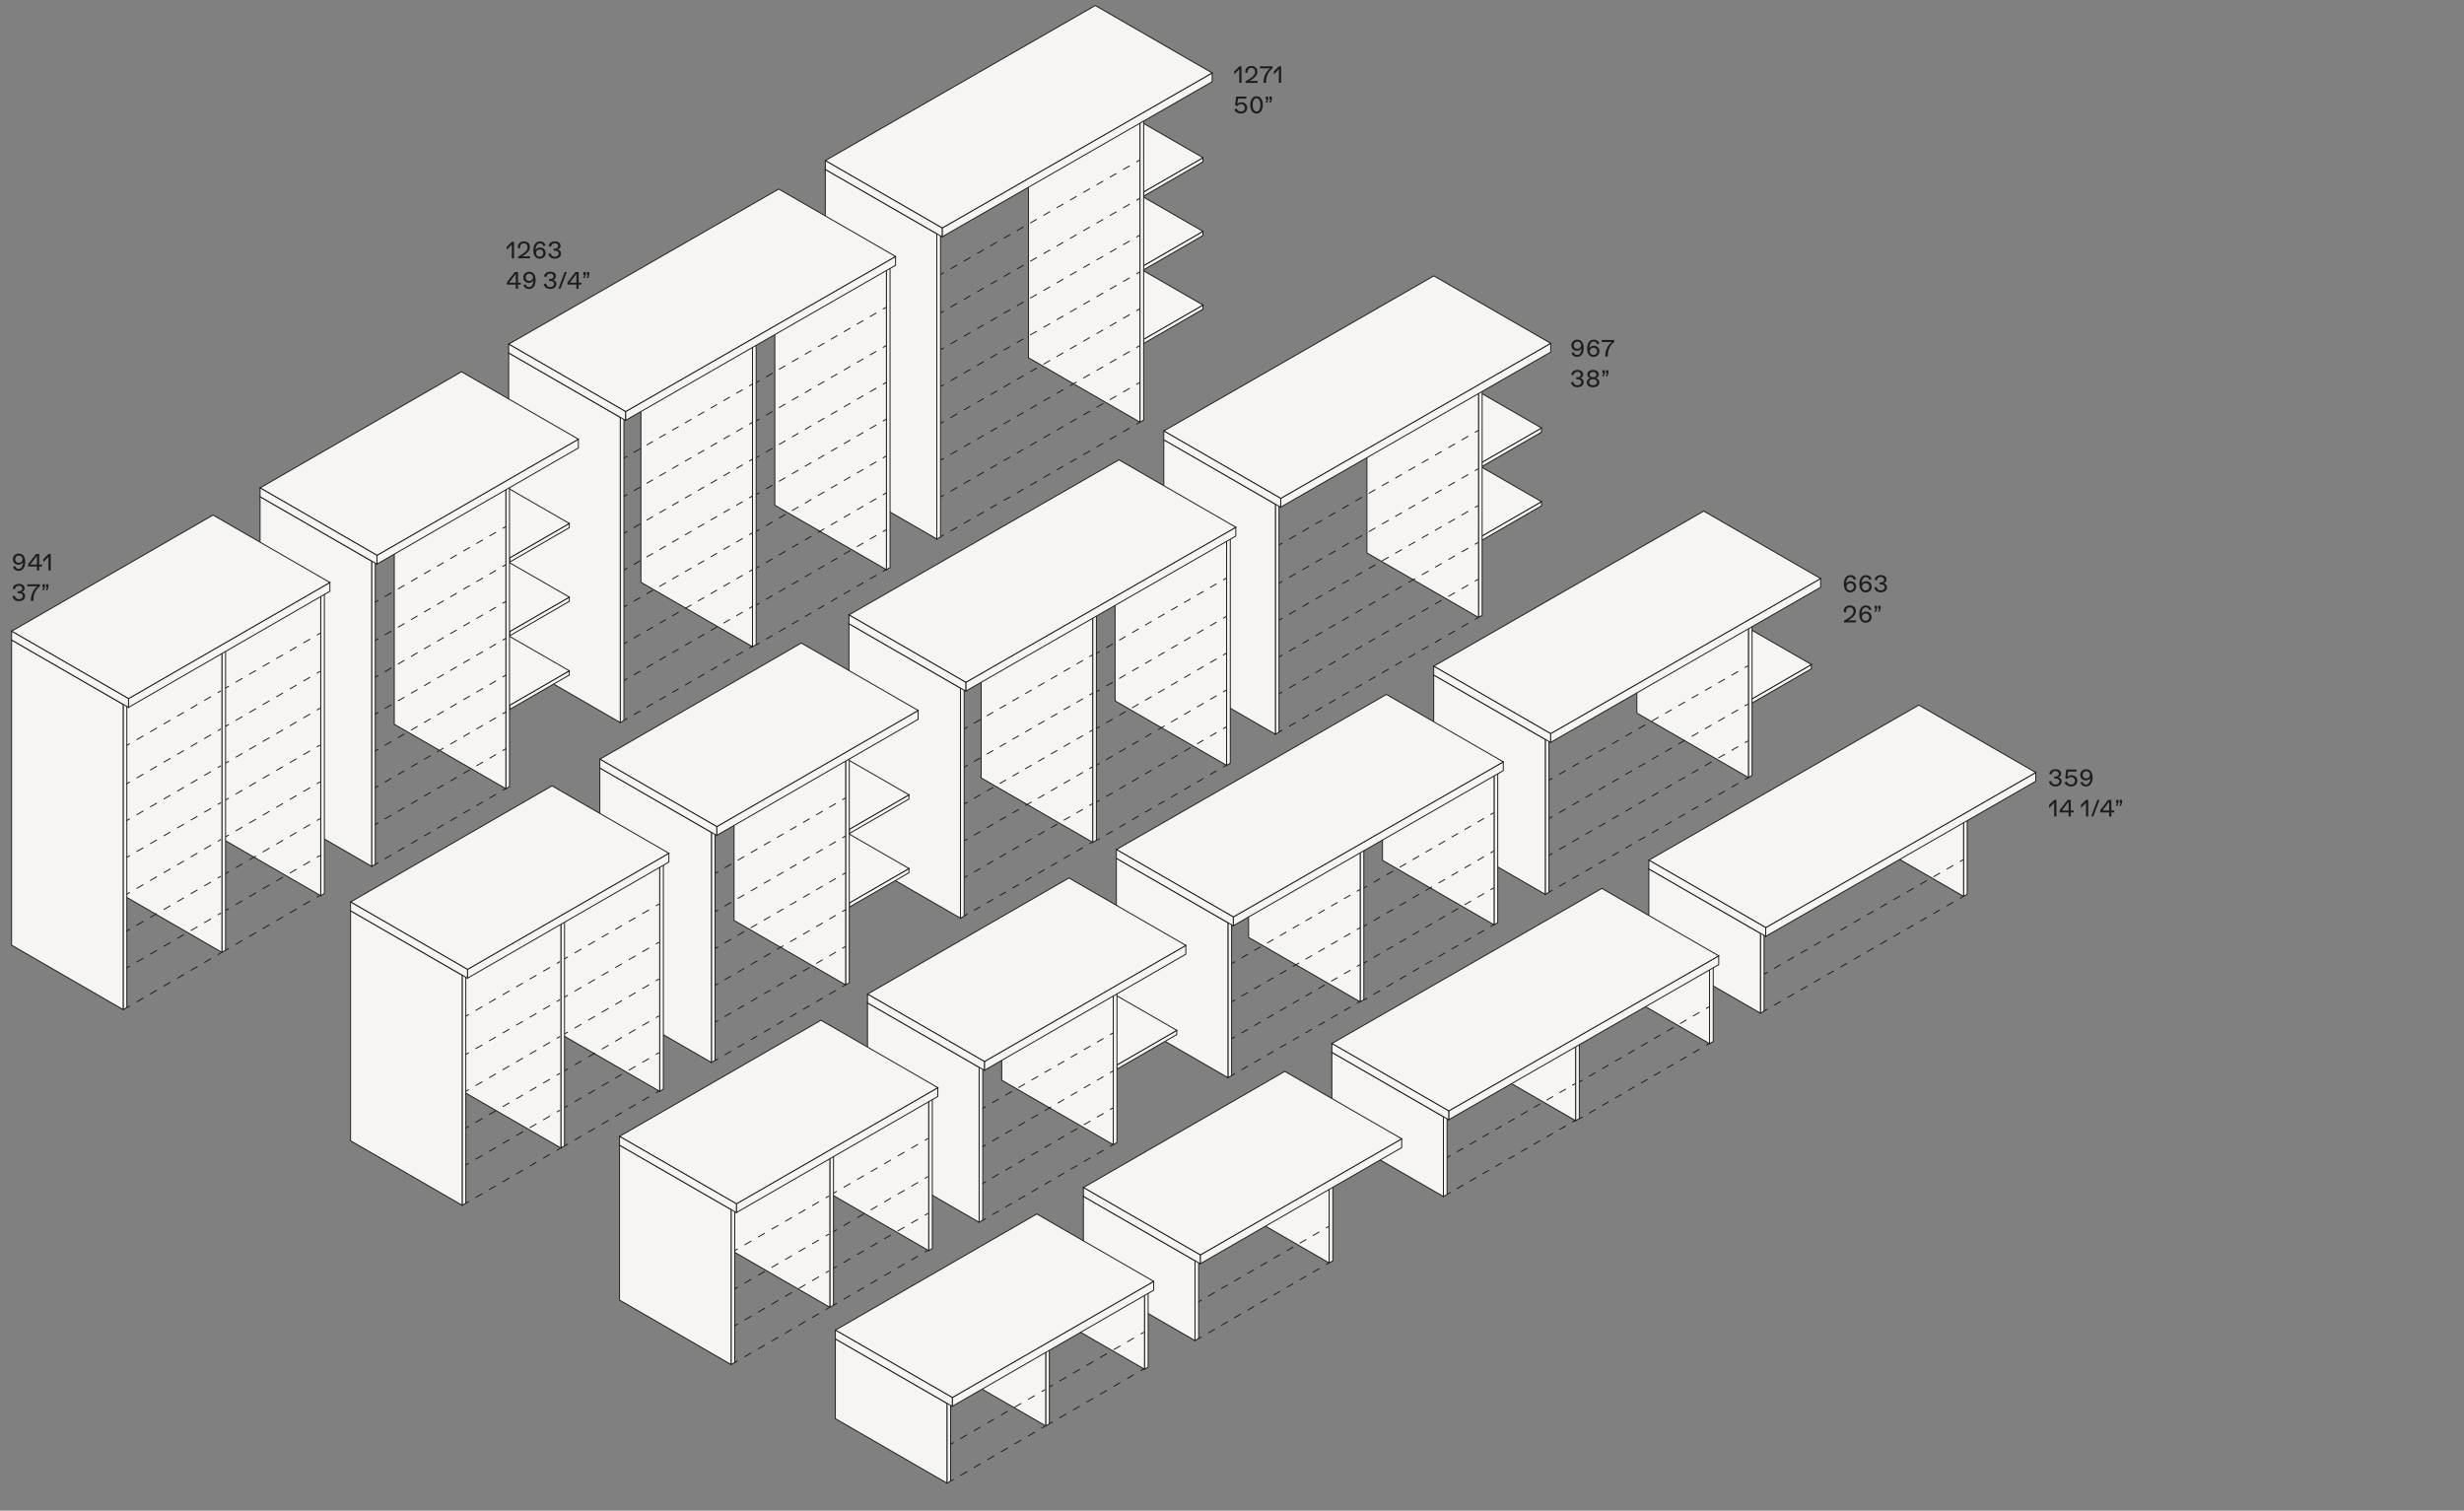 <?xml version="1.0" encoding="utf-8"?>
<!-- Generator: Adobe Illustrator 25.2.0, SVG Export Plug-In . SVG Version: 6.00 Build 0)  -->
<svg version="1.1" id="Livello_1" xmlns="http://www.w3.org/2000/svg" xmlns:xlink="http://www.w3.org/1999/xlink" x="0px" y="0px"
	 viewBox="0 0 1300 797" style="enable-background:new 0 0 1300 797;" xml:space="preserve">
<rect x="0" y="0" width="1300" height="797" fill="#808080" stroke="none"/>
<style type="text/css">
	.st0{fill:#F7F5F4;stroke:#1D1D1B;stroke-width:0.5;stroke-miterlimit:10;}
	.st1{fill:#F7F5F4;}
	.st2{fill:#ECECEC;stroke:#1D1D1B;stroke-width:0.5;stroke-miterlimit:10;}
	.st3{fill:none;stroke:#1D1D1B;stroke-width:0.24;stroke-miterlimit:10;}
	.st4{fill:#FFFFFF;stroke:#1D1D1B;stroke-width:0.5;stroke-miterlimit:10;}
	.st5{fill:#F7F5F4;stroke:#1D1D1B;stroke-width:0.5;stroke-miterlimit:10;stroke-dasharray:3.996,3.996;}
	.st6{fill:#F7F5F4;stroke:#1D1D1B;stroke-width:0.5;stroke-miterlimit:10;stroke-dasharray:3.996,3.996;}
	.st7{fill:#F7F5F4;stroke:#1D1D1B;stroke-width:0.5;stroke-miterlimit:10;stroke-dasharray:3.939,3.939;}
	.st8{fill:none;stroke:#1D1D1B;stroke-width:0.5;stroke-miterlimit:10;}
	.st9{fill:none;stroke:#1D1D1B;stroke-width:0.5;stroke-miterlimit:10;stroke-dasharray:4.062,4.062;}
	.st10{fill:none;stroke:#1D1D1B;stroke-width:0.5;stroke-miterlimit:10;stroke-dasharray:4.062,4.062;}
	.st11{fill:none;stroke:#1D1D1B;stroke-width:0.5;stroke-miterlimit:10;stroke-dasharray:3.813,3.813;}
	.st12{fill:#F7F5F4;stroke:#1D1D1B;stroke-width:0.5;stroke-miterlimit:10;stroke-dasharray:3.917,3.917;}
	.st13{fill:#F7F5F4;stroke:#1D1D1B;stroke-width:0.5;stroke-miterlimit:10;stroke-dasharray:4.062,4.062;}
	.st14{fill:#F7F5F4;stroke:#1D1D1B;stroke-width:0.5;stroke-miterlimit:10;stroke-dasharray:4.062,4.062;}
	.st15{fill:#F7F5F4;stroke:#1D1D1B;stroke-width:0.5;stroke-miterlimit:10;stroke-dasharray:3.813,3.813;}
	.st16{fill:#F7F5F4;stroke:#1D1D1B;stroke-width:0.5;stroke-miterlimit:10;stroke-dasharray:4.062,4.062;}
	.st17{fill:#F7F5F4;stroke:#1D1D1B;stroke-width:0.5;stroke-miterlimit:10;stroke-dasharray:3.813,3.813;}
	.st18{fill:#F7F5F4;stroke:#1D1D1B;stroke-width:0.5;stroke-miterlimit:10;stroke-dasharray:3.939,3.939;}
	.st19{fill:#F7F5F4;stroke:#1D1D1B;stroke-width:0.5;stroke-miterlimit:10;stroke-dasharray:3.917,3.917;}
	.st20{fill:#1D1D1B;}
	.st21{fill:none;stroke:#1D1D1B;stroke-width:0.5;stroke-miterlimit:10;stroke-dasharray:4.038,4.038;}
	.st22{fill:none;stroke:#1D1D1B;stroke-width:0.5;stroke-miterlimit:10;stroke-dasharray:3.903,3.903;}
	.st23{fill:none;stroke:#1D1D1B;stroke-width:0.5;stroke-miterlimit:10;stroke-dasharray:3.959,3.959;}
	.st24{fill:none;stroke:#1D1D1B;stroke-width:0.5;stroke-miterlimit:10;stroke-dasharray:3.903,3.903;}
	.st25{fill:none;stroke:#1D1D1B;stroke-width:0.5;stroke-miterlimit:10;stroke-dasharray:3.959,3.959;}
	.st26{fill:none;stroke:#1D1D1B;stroke-width:0.5;stroke-miterlimit:10;stroke-dasharray:3.989,3.989;}
	.st27{fill:none;stroke:#1D1D1B;stroke-width:0.5;stroke-miterlimit:10;stroke-dasharray:3.986,3.986;}
	.st28{fill:none;stroke:#1D1D1B;stroke-width:0.5;stroke-miterlimit:10;stroke-dasharray:4.128,4.128;}
	.st29{fill:none;stroke:#1D1D1B;stroke-width:0.5;stroke-miterlimit:10;stroke-dasharray:4.124,4.124;}
	.st30{fill:none;stroke:#1D1D1B;stroke-width:0.5;stroke-miterlimit:10;stroke-dasharray:4.128,4.128;}
	.st31{fill:none;stroke:#1D1D1B;stroke-width:0.5;stroke-miterlimit:10;stroke-dasharray:4.124,4.124;}
	.st32{fill:none;stroke:#1D1D1B;stroke-width:0.5;stroke-miterlimit:10;stroke-dasharray:3.989,3.989;}
	.st33{fill:none;stroke:#1D1D1B;stroke-width:0.5;stroke-miterlimit:10;stroke-dasharray:3.986,3.986;}
	.st34{fill:none;stroke:#1D1D1B;stroke-width:0.5;stroke-miterlimit:10;stroke-dasharray:4.038,4.038;}
	.st35{fill:none;stroke:#1D1D1B;stroke-width:0.5;stroke-miterlimit:10;stroke-dasharray:4.124,4.124;}
	.st36{fill:#F7F5F4;stroke:#1D1D1B;stroke-width:0.484;stroke-linecap:round;stroke-linejoin:round;}
	.st37{fill:#F7F5F4;stroke:#1D1D1B;stroke-width:0.484;stroke-miterlimit:10;}
	.st38{fill:none;stroke:#1D1D1B;stroke-width:0.484;stroke-miterlimit:10;}
</style>
<g>
	<polygon class="st0" points="634.68,163.14 634.68,160.92 603.2,179.09 603.17,181.36 	"/>
	<polygon class="st0" points="575.86,127.02 544.34,145.23 603.2,179.09 634.69,160.92 	"/>
	<polygon class="st0" points="544.36,147.42 544.34,145.23 603.2,179.09 603.19,181.32 	"/>
</g>
<g>
	<polygon class="st0" points="634.68,124.27 634.68,122.05 603.2,140.22 603.17,142.49 	"/>
	<polygon class="st0" points="575.86,88.15 544.34,106.36 603.2,140.22 634.69,122.05 	"/>
	<polygon class="st0" points="544.36,108.55 544.34,106.36 603.2,140.22 603.19,142.46 	"/>
</g>
<g>
	<polygon class="st0" points="634.68,85.4 634.68,83.18 603.2,101.35 603.17,103.62 	"/>
	<polygon class="st0" points="575.86,49.28 544.34,67.49 603.2,101.35 634.69,83.18 	"/>
	<polygon class="st0" points="544.36,69.68 544.34,67.49 603.2,101.35 603.19,103.59 	"/>
</g>
<g>
	<polygon class="st0" points="496.21,283.27 494.27,284.38 494.27,123.37 496.21,122.25 	"/>
	<polygon class="st0" points="437.39,88.25 435.41,89.36 494.27,123.37 496.25,122.26 	"/>
	<polygon class="st0" points="435.41,250.37 494.27,284.38 494.27,123.37 435.41,89.36 	"/>
</g>
<g>
	<polygon class="st0" points="603.39,221.63 601.44,222.74 601.44,61.72 603.39,60.62 	"/>
	<polygon class="st0" points="544.57,26.62 542.59,27.72 601.44,61.72 603.43,60.62 	"/>
	<polygon class="st0" points="542.59,188.73 601.44,222.74 601.44,61.72 542.59,27.72 	"/>
</g>
<g>
	<polygon class="st0" points="639.53,43.11 497.08,124.94 497.08,120.3 639.53,38.47 	"/>
	<polygon class="st0" points="577.87,2.9 435.41,84.72 497.08,120.3 639.53,38.47 	"/>
	<polygon class="st0" points="435.41,89.36 497.08,124.94 497.08,120.3 435.41,84.72 	"/>
</g>
<g>
	<g>
		<line class="st8" x1="496.29" y1="283.17" x2="498.02" y2="282.17"/>
		<line class="st21" x1="501.52" y1="280.16" x2="597.79" y2="224.82"/>
		<line class="st8" x1="599.54" y1="223.81" x2="601.28" y2="222.82"/>
	</g>
</g>
<g>
	<g>
		<line class="st8" x1="496.29" y1="184.46" x2="498.02" y2="183.46"/>
		<line class="st21" x1="501.52" y1="181.45" x2="597.79" y2="126.11"/>
		<line class="st8" x1="599.54" y1="125.11" x2="601.28" y2="124.11"/>
	</g>
</g>
<g>
	<g>
		<line class="st8" x1="496.29" y1="203.89" x2="498.02" y2="202.89"/>
		<line class="st21" x1="501.52" y1="200.88" x2="597.79" y2="145.54"/>
		<line class="st8" x1="599.54" y1="144.54" x2="601.28" y2="143.54"/>
	</g>
</g>
<g>
	<g>
		<line class="st8" x1="496.29" y1="223.32" x2="498.02" y2="222.32"/>
		<line class="st21" x1="501.52" y1="220.31" x2="597.79" y2="164.97"/>
		<line class="st8" x1="599.54" y1="163.96" x2="601.28" y2="162.97"/>
	</g>
</g>
<g>
	<g>
		<line class="st8" x1="496.29" y1="242.75" x2="498.02" y2="241.75"/>
		<line class="st21" x1="501.52" y1="239.74" x2="597.79" y2="184.4"/>
		<line class="st8" x1="599.54" y1="183.39" x2="601.28" y2="182.39"/>
	</g>
</g>
<g>
	<g>
		<line class="st8" x1="496.29" y1="262.18" x2="498.02" y2="261.18"/>
		<line class="st21" x1="501.52" y1="259.17" x2="597.79" y2="203.83"/>
		<line class="st8" x1="599.54" y1="202.82" x2="601.28" y2="201.82"/>
	</g>
</g>
<g>
	<g>
		<line class="st8" x1="496.29" y1="165.03" x2="498.02" y2="164.04"/>
		<line class="st21" x1="501.52" y1="162.02" x2="597.79" y2="106.68"/>
		<line class="st8" x1="599.54" y1="105.68" x2="601.28" y2="104.68"/>
	</g>
</g>
<g>
	<line class="st1" x1="496.29" y1="144.82" x2="601.28" y2="84.47"/>
	<g>
		<line class="st8" x1="496.29" y1="144.82" x2="498.02" y2="143.83"/>
		<line class="st21" x1="501.52" y1="141.81" x2="597.79" y2="86.47"/>
		<line class="st8" x1="599.54" y1="85.47" x2="601.28" y2="84.47"/>
	</g>
</g>
<g>
	<polygon class="st0" points="930.72,533.42 928.78,534.53 928.78,492.43 930.72,491.32 	"/>
	<polygon class="st0" points="871.9,457.32 869.92,458.43 928.78,492.43 930.76,491.33 	"/>
	<polygon class="st0" points="869.92,500.52 928.78,534.53 928.78,492.43 869.92,458.42 	"/>
</g>
<g>
	<polygon class="st0" points="1037.9,471.78 1035.96,472.89 1035.96,430.79 1037.9,429.68 	"/>
	<polygon class="st0" points="979.08,395.68 977.1,396.79 1035.96,430.79 1037.94,429.69 	"/>
	<polygon class="st0" points="977.1,438.88 1035.96,472.89 1035.96,430.79 977.1,396.79 	"/>
</g>
<g>
	<polygon class="st0" points="1074.05,412.18 931.59,494 931.59,489.36 1074.05,407.54 	"/>
	<polygon class="st0" points="1012.38,371.96 869.93,453.79 931.59,489.36 1074.05,407.54 	"/>
	<polygon class="st0" points="869.93,458.43 931.59,494 931.59,489.36 869.93,453.79 	"/>
</g>
<g>
	<g>
		<line class="st8" x1="930.8" y1="533.32" x2="932.54" y2="532.32"/>
		<line class="st21" x1="936.04" y1="530.31" x2="1032.31" y2="474.97"/>
		<line class="st8" x1="1034.06" y1="473.96" x2="1035.79" y2="472.97"/>
	</g>
</g>
<g>
	<g>
		<line class="st8" x1="930.8" y1="513.89" x2="932.54" y2="512.89"/>
		<line class="st21" x1="936.04" y1="510.88" x2="1032.31" y2="455.54"/>
		<line class="st8" x1="1034.06" y1="454.54" x2="1035.79" y2="453.54"/>
	</g>
</g>
<g>
	<g>
		<polygon class="st0" points="903.89,549.5 901.95,550.61 901.95,508.52 903.89,507.41 		"/>
		<polygon class="st0" points="845.07,473.41 843.09,474.51 901.95,508.52 903.93,507.41 		"/>
		<polygon class="st0" points="843.09,516.6 901.95,550.61 901.95,508.52 843.09,474.51 		"/>
	</g>
	<g>
		<polygon class="st0" points="763.47,630.15 761.53,631.26 761.53,589.17 763.47,588.06 		"/>
		<polygon class="st0" points="704.65,554.06 702.67,555.16 761.53,589.17 763.51,588.06 		"/>
		<polygon class="st0" points="702.67,597.26 761.53,631.26 761.53,589.17 702.67,555.16 		"/>
	</g>
	<g>
		<polygon class="st0" points="833.24,590.13 831.3,591.24 831.3,549.15 833.24,548.04 		"/>
		<polygon class="st0" points="774.42,514.04 772.44,515.14 831.3,549.15 833.28,548.04 		"/>
		<polygon class="st0" points="772.44,557.24 831.3,591.24 831.3,549.15 772.44,515.14 		"/>
	</g>
	<g>
		<polygon class="st0" points="906.8,508.91 764.34,590.74 764.34,586.1 906.8,504.27 		"/>
		<polygon class="st0" points="845.13,468.7 702.68,550.53 764.34,586.1 906.8,504.27 		"/>
		<polygon class="st0" points="702.68,555.16 764.34,590.74 764.34,586.1 702.68,550.52 		"/>
	</g>
	<g>
		<line class="st1" x1="763.55" y1="630.06" x2="831.27" y2="591.02"/>
		<g>
			<line class="st8" x1="763.55" y1="630.06" x2="765.29" y2="629.06"/>
			<line class="st22" x1="768.67" y1="627.11" x2="827.84" y2="592.99"/>
			<line class="st8" x1="829.53" y1="592.01" x2="831.27" y2="591.02"/>
		</g>
	</g>
	<g>
		<line class="st1" x1="833.26" y1="590.25" x2="901.8" y2="550.54"/>
		<g>
			<line class="st8" x1="833.26" y1="590.25" x2="834.99" y2="589.25"/>
			<line class="st23" x1="838.41" y1="587.26" x2="898.36" y2="552.53"/>
			<line class="st8" x1="900.07" y1="551.54" x2="901.8" y2="550.54"/>
		</g>
	</g>
	<g>
		<line class="st1" x1="763.55" y1="610.63" x2="831.27" y2="571.59"/>
		<g>
			<line class="st8" x1="763.55" y1="610.63" x2="765.29" y2="609.63"/>
			<line class="st24" x1="768.67" y1="607.68" x2="827.84" y2="573.56"/>
			<line class="st8" x1="829.53" y1="572.59" x2="831.27" y2="571.59"/>
		</g>
	</g>
	<g>
		<line class="st1" x1="833.26" y1="570.82" x2="901.8" y2="531.11"/>
		<g>
			<line class="st8" x1="833.26" y1="570.82" x2="834.99" y2="569.82"/>
			<line class="st25" x1="838.41" y1="567.83" x2="898.36" y2="533.1"/>
			<line class="st8" x1="900.07" y1="532.11" x2="901.8" y2="531.11"/>
		</g>
	</g>
</g>
<g>
	<g>
		<g>
			<polygon class="st0" points="469.59,299.45 467.65,300.56 467.65,139.55 469.59,138.44 			"/>
			<polygon class="st0" points="410.77,104.44 408.79,105.54 467.65,139.55 469.63,138.44 			"/>
			<polygon class="st0" points="408.79,266.55 467.65,300.56 467.65,139.55 408.79,105.54 			"/>
		</g>
		<g>
			<polygon class="st0" points="329.18,380.1 327.23,381.21 327.23,220.2 329.18,219.09 			"/>
			<polygon class="st0" points="270.36,185.09 268.37,186.2 327.23,220.2 329.21,219.09 			"/>
			<polygon class="st0" points="268.37,347.2 327.23,381.21 327.23,220.2 268.37,186.19 			"/>
		</g>
		<g>
			<polygon class="st0" points="398.94,340.08 397,341.19 397,180.18 398.94,179.07 			"/>
			<polygon class="st0" points="340.12,145.07 338.14,146.17 397,180.18 398.98,179.07 			"/>
			<polygon class="st0" points="338.14,307.19 397,341.19 397,180.18 338.14,146.17 			"/>
		</g>
		<g>
			<polygon class="st0" points="472.5,139.94 330.05,221.77 330.05,217.13 472.5,135.3 			"/>
			<polygon class="st0" points="410.84,99.73 268.38,181.56 330.05,217.13 472.5,135.3 			"/>
			<polygon class="st0" points="268.38,186.19 330.05,221.77 330.05,217.13 268.38,181.55 			"/>
		</g>
		<g>
			<line class="st1" x1="329.26" y1="380.01" x2="396.97" y2="340.97"/>
			<g>
				<line class="st8" x1="329.26" y1="380.01" x2="330.99" y2="379.01"/>
				<line class="st24" x1="334.37" y1="377.06" x2="393.54" y2="342.94"/>
				<line class="st8" x1="395.24" y1="341.97" x2="396.97" y2="340.97"/>
			</g>
		</g>
		<g>
			<line class="st1" x1="398.96" y1="340.2" x2="467.5" y2="300.49"/>
			<g>
				<line class="st8" x1="398.96" y1="340.2" x2="400.69" y2="339.2"/>
				<line class="st23" x1="404.12" y1="337.21" x2="464.06" y2="302.48"/>
				<line class="st8" x1="465.77" y1="301.49" x2="467.5" y2="300.49"/>
			</g>
		</g>
		<g>
			<line class="st1" x1="329.26" y1="241.66" x2="396.97" y2="202.62"/>
			<g>
				<line class="st8" x1="329.26" y1="241.66" x2="330.99" y2="240.66"/>
				<line class="st24" x1="334.37" y1="238.71" x2="393.54" y2="204.59"/>
				<line class="st8" x1="395.24" y1="203.62" x2="396.97" y2="202.62"/>
			</g>
		</g>
		<g>
			<line class="st1" x1="398.96" y1="201.85" x2="467.5" y2="162.14"/>
			<g>
				<line class="st8" x1="398.96" y1="201.85" x2="400.69" y2="200.85"/>
				<line class="st23" x1="404.12" y1="198.86" x2="464.06" y2="164.13"/>
				<line class="st8" x1="465.77" y1="163.14" x2="467.5" y2="162.14"/>
			</g>
		</g>
	</g>
	<g>
		<line class="st1" x1="329.26" y1="281.3" x2="396.97" y2="242.26"/>
		<g>
			<line class="st8" x1="329.26" y1="281.3" x2="330.99" y2="280.3"/>
			<line class="st24" x1="334.37" y1="278.35" x2="393.54" y2="244.23"/>
			<line class="st8" x1="395.24" y1="243.26" x2="396.97" y2="242.26"/>
		</g>
	</g>
	<g>
		<line class="st1" x1="398.96" y1="241.49" x2="467.5" y2="201.78"/>
		<g>
			<line class="st8" x1="398.96" y1="241.49" x2="400.69" y2="240.49"/>
			<line class="st23" x1="404.12" y1="238.5" x2="464.06" y2="203.77"/>
			<line class="st8" x1="465.77" y1="202.78" x2="467.5" y2="201.78"/>
		</g>
	</g>
	<g>
		<line class="st1" x1="329.26" y1="300.72" x2="396.97" y2="261.69"/>
		<g>
			<line class="st8" x1="329.26" y1="300.72" x2="330.99" y2="299.73"/>
			<line class="st24" x1="334.37" y1="297.78" x2="393.54" y2="263.66"/>
			<line class="st8" x1="395.24" y1="262.68" x2="396.97" y2="261.69"/>
		</g>
	</g>
	<g>
		<line class="st1" x1="398.96" y1="260.92" x2="467.5" y2="221.21"/>
		<g>
			<line class="st8" x1="398.96" y1="260.92" x2="400.69" y2="259.92"/>
			<line class="st23" x1="404.12" y1="257.93" x2="464.06" y2="223.2"/>
			<line class="st8" x1="465.77" y1="222.21" x2="467.5" y2="221.21"/>
		</g>
	</g>
	<g>
		<line class="st1" x1="329.26" y1="320.15" x2="396.97" y2="281.12"/>
		<g>
			<line class="st8" x1="329.26" y1="320.15" x2="330.99" y2="319.16"/>
			<line class="st24" x1="334.37" y1="317.21" x2="393.54" y2="283.09"/>
			<line class="st8" x1="395.24" y1="282.11" x2="396.97" y2="281.12"/>
		</g>
	</g>
	<g>
		<line class="st1" x1="398.96" y1="280.35" x2="467.5" y2="240.63"/>
		<g>
			<line class="st8" x1="398.96" y1="280.35" x2="400.69" y2="279.35"/>
			<line class="st23" x1="404.12" y1="277.36" x2="464.06" y2="242.63"/>
			<line class="st8" x1="465.77" y1="241.64" x2="467.5" y2="240.63"/>
		</g>
	</g>
	<g>
		<line class="st1" x1="329.26" y1="339.58" x2="396.97" y2="300.55"/>
		<g>
			<line class="st8" x1="329.26" y1="339.58" x2="330.99" y2="338.58"/>
			<line class="st24" x1="334.37" y1="336.64" x2="393.54" y2="302.52"/>
			<line class="st8" x1="395.24" y1="301.54" x2="396.97" y2="300.54"/>
		</g>
	</g>
	<g>
		<line class="st1" x1="398.96" y1="299.78" x2="467.5" y2="260.06"/>
		<g>
			<line class="st8" x1="398.96" y1="299.78" x2="400.69" y2="298.77"/>
			<line class="st23" x1="404.12" y1="296.79" x2="464.06" y2="262.06"/>
			<line class="st8" x1="465.77" y1="261.07" x2="467.5" y2="260.06"/>
		</g>
	</g>
	<g>
		<line class="st1" x1="329.26" y1="359.01" x2="396.97" y2="319.97"/>
		<g>
			<line class="st8" x1="329.26" y1="359.01" x2="330.99" y2="358.01"/>
			<line class="st24" x1="334.37" y1="356.06" x2="393.54" y2="321.95"/>
			<line class="st8" x1="395.24" y1="320.97" x2="396.97" y2="319.97"/>
		</g>
	</g>
	<g>
		<line class="st1" x1="398.96" y1="319.2" x2="467.5" y2="279.49"/>
		<g>
			<line class="st8" x1="398.96" y1="319.21" x2="400.69" y2="318.2"/>
			<line class="st23" x1="404.12" y1="316.22" x2="464.06" y2="281.49"/>
			<line class="st8" x1="465.77" y1="280.5" x2="467.5" y2="279.49"/>
		</g>
	</g>
	<g>
		<line class="st1" x1="329.26" y1="261.87" x2="396.97" y2="222.83"/>
		<g>
			<line class="st8" x1="329.26" y1="261.87" x2="330.99" y2="260.87"/>
			<line class="st24" x1="334.37" y1="258.92" x2="393.54" y2="224.8"/>
			<line class="st8" x1="395.24" y1="223.83" x2="396.97" y2="222.83"/>
		</g>
	</g>
	<g>
		<line class="st1" x1="398.96" y1="222.06" x2="467.5" y2="182.35"/>
		<g>
			<line class="st8" x1="398.96" y1="222.06" x2="400.69" y2="221.06"/>
			<line class="st23" x1="404.12" y1="219.08" x2="464.06" y2="184.34"/>
			<line class="st8" x1="465.77" y1="183.35" x2="467.5" y2="182.35"/>
		</g>
	</g>
</g>
<g>
	<polygon class="st0" points="703.19,665.2 701.25,666.31 701.25,624.21 703.19,623.1 	"/>
	<polygon class="st0" points="644.37,589.1 642.39,590.21 701.25,624.21 703.23,623.11 	"/>
	<polygon class="st0" points="642.39,632.3 701.25,666.31 701.25,624.21 642.39,590.21 	"/>
</g>
<g>
	<polygon class="st0" points="632.39,706.14 630.45,707.25 630.45,665.15 632.39,664.04 	"/>
	<polygon class="st0" points="573.57,630.04 571.59,631.15 630.45,665.15 632.43,664.05 	"/>
	<polygon class="st0" points="571.59,673.24 630.45,707.25 630.45,665.15 571.59,631.14 	"/>
</g>
<g>
	<polygon class="st0" points="739.53,605.44 633.26,666.72 633.26,662.08 739.53,600.8 	"/>
	<polygon class="st0" points="677.86,565.23 571.59,626.51 633.26,662.08 739.53,600.8 	"/>
	<polygon class="st0" points="571.6,631.15 633.26,666.72 633.26,662.08 571.6,626.51 	"/>
</g>
<g>
	<g>
		<line class="st8" x1="632.25" y1="706.27" x2="633.98" y2="705.27"/>
		<line class="st26" x1="637.43" y1="703.26" x2="697.8" y2="668.24"/>
		<line class="st8" x1="699.53" y1="667.24" x2="701.26" y2="666.23"/>
	</g>
</g>
<g>
	<g>
		<line class="st8" x1="632.25" y1="686.84" x2="633.98" y2="685.84"/>
		<line class="st27" x1="637.43" y1="683.84" x2="697.8" y2="648.91"/>
		<line class="st8" x1="699.53" y1="647.91" x2="701.26" y2="646.91"/>
	</g>
</g>
<g>
	<g>
		<polygon class="st0" points="605.77,721.25 603.83,722.36 603.83,680.27 605.77,679.16 		"/>
		<polygon class="st0" points="546.95,645.16 544.97,646.26 603.83,680.27 605.81,679.16 		"/>
		<polygon class="st0" points="544.97,688.35 603.83,722.36 603.83,680.27 544.97,646.26 		"/>
	</g>
	<g>
		<polygon class="st0" points="553.64,751.15 551.7,752.26 551.7,710.17 553.64,709.06 		"/>
		<polygon class="st0" points="494.82,675.06 492.84,676.16 551.7,710.17 553.68,709.06 		"/>
		<polygon class="st0" points="492.84,718.25 551.7,752.26 551.7,710.17 492.84,676.16 		"/>
	</g>
	<g>
		<polygon class="st0" points="501.55,781.36 499.61,782.47 499.61,740.37 501.55,739.26 		"/>
		<polygon class="st0" points="442.72,705.26 440.74,706.37 499.61,740.37 501.59,739.27 		"/>
		<polygon class="st0" points="440.74,748.46 499.61,782.47 499.61,740.37 440.74,706.36 		"/>
	</g>
	<g>
		<polygon class="st0" points="608.68,680.66 502.41,741.94 502.41,737.3 608.68,676.02 		"/>
		<polygon class="st0" points="547.02,640.45 440.75,701.73 502.41,737.3 608.68,676.02 		"/>
		<polygon class="st0" points="440.75,706.37 502.41,741.94 502.41,737.3 440.75,701.73 		"/>
	</g>
	<g>
		<line class="st1" x1="501.4" y1="781.49" x2="551.25" y2="752.49"/>
		<g>
			<line class="st8" x1="501.4" y1="781.49" x2="503.13" y2="780.48"/>
			<line class="st28" x1="506.7" y1="778.41" x2="547.73" y2="754.54"/>
			<line class="st8" x1="549.52" y1="753.5" x2="551.25" y2="752.49"/>
		</g>
	</g>
	<g>
		<line class="st1" x1="501.4" y1="762.06" x2="551.25" y2="733.17"/>
		<g>
			<line class="st8" x1="501.4" y1="762.06" x2="503.13" y2="761.06"/>
			<line class="st29" x1="506.7" y1="758.99" x2="547.73" y2="735.21"/>
			<line class="st8" x1="549.52" y1="734.17" x2="551.25" y2="733.17"/>
		</g>
	</g>
	<g>
		<line class="st1" x1="553.69" y1="751.13" x2="603.53" y2="722.13"/>
		<g>
			<line class="st8" x1="553.69" y1="751.13" x2="555.42" y2="750.12"/>
			<line class="st30" x1="558.98" y1="748.05" x2="600.02" y2="724.18"/>
			<line class="st8" x1="601.81" y1="723.14" x2="603.53" y2="722.13"/>
		</g>
	</g>
	<g>
		<line class="st1" x1="553.69" y1="731.7" x2="603.53" y2="702.81"/>
		<g>
			<line class="st8" x1="553.69" y1="731.7" x2="555.42" y2="730.7"/>
			<line class="st31" x1="558.99" y1="728.63" x2="600.02" y2="704.85"/>
			<line class="st8" x1="601.8" y1="703.82" x2="603.53" y2="702.81"/>
		</g>
	</g>
</g>
<g>
	<polygon class="st0" points="300.36,356.11 300.36,353.89 268.88,372.06 268.85,374.33 	"/>
	<polygon class="st0" points="241.53,319.99 210.02,338.2 268.88,372.06 300.36,353.89 	"/>
	<polygon class="st0" points="210.04,340.39 210.02,338.2 268.88,372.06 268.87,374.3 	"/>
</g>
<g>
	<polygon class="st0" points="300.36,317.24 300.36,315.02 268.88,333.19 268.85,335.46 	"/>
	<polygon class="st0" points="241.53,281.12 210.02,299.33 268.88,333.19 300.36,315.02 	"/>
	<polygon class="st0" points="210.04,301.52 210.02,299.33 268.88,333.19 268.87,335.43 	"/>
</g>
<g>
	<polygon class="st0" points="300.36,278.37 300.36,276.15 268.88,294.32 268.85,296.59 	"/>
	<polygon class="st0" points="241.53,242.25 210.02,260.46 268.88,294.32 300.36,276.15 	"/>
	<polygon class="st0" points="210.04,262.65 210.02,260.46 268.88,294.32 268.87,296.55 	"/>
</g>
<g>
	<polygon class="st0" points="268.81,415 266.87,416.11 266.87,255.1 268.81,253.99 	"/>
	<polygon class="st0" points="209.99,219.99 208.01,221.09 266.87,255.1 268.85,253.99 	"/>
	<polygon class="st0" points="208.01,382.1 266.87,416.11 266.87,255.1 208.01,221.09 	"/>
</g>
<g>
	<polygon class="st0" points="198.01,455.94 196.07,457.05 196.07,296.04 198.01,294.92 	"/>
	<polygon class="st0" points="139.19,260.92 137.2,262.03 196.07,296.04 198.05,294.93 	"/>
	<polygon class="st0" points="137.21,423.04 196.07,457.05 196.07,296.04 137.21,262.03 	"/>
</g>
<g>
	<polygon class="st0" points="305.15,236.33 198.88,297.61 198.88,292.97 305.15,231.69 	"/>
	<polygon class="st0" points="243.48,196.11 137.21,257.39 198.88,292.97 305.15,231.69 	"/>
	<polygon class="st0" points="137.21,262.03 198.88,297.61 198.88,292.97 137.21,257.39 	"/>
</g>
<g>
	<g>
		<line class="st8" x1="197.86" y1="456.07" x2="199.59" y2="455.07"/>
		<line class="st26" x1="203.04" y1="453.07" x2="263.42" y2="418.04"/>
		<line class="st8" x1="265.14" y1="417.04" x2="266.87" y2="416.03"/>
	</g>
</g>
<g>
	<g>
		<line class="st8" x1="197.86" y1="317.72" x2="199.59" y2="316.72"/>
		<line class="st27" x1="203.04" y1="314.73" x2="263.42" y2="279.79"/>
		<line class="st8" x1="265.14" y1="278.8" x2="266.87" y2="277.79"/>
	</g>
</g>
<g>
	<g>
		<line class="st8" x1="197.86" y1="357.36" x2="199.59" y2="356.36"/>
		<line class="st32" x1="203.04" y1="354.36" x2="263.42" y2="319.33"/>
		<line class="st8" x1="265.14" y1="318.33" x2="266.87" y2="317.33"/>
	</g>
</g>
<g>
	<g>
		<line class="st8" x1="197.86" y1="376.79" x2="199.59" y2="375.79"/>
		<line class="st32" x1="203.04" y1="373.79" x2="263.42" y2="338.76"/>
		<line class="st8" x1="265.14" y1="337.76" x2="266.87" y2="336.76"/>
	</g>
</g>
<g>
	<g>
		<line class="st8" x1="197.86" y1="396.22" x2="199.59" y2="395.22"/>
		<line class="st32" x1="203.04" y1="393.21" x2="263.42" y2="358.19"/>
		<line class="st8" x1="265.14" y1="357.19" x2="266.87" y2="356.18"/>
	</g>
</g>
<g>
	<g>
		<line class="st8" x1="197.86" y1="415.65" x2="199.59" y2="414.65"/>
		<line class="st26" x1="203.04" y1="412.64" x2="263.42" y2="377.62"/>
		<line class="st8" x1="265.14" y1="376.62" x2="266.87" y2="375.61"/>
	</g>
</g>
<g>
	<g>
		<line class="st8" x1="197.86" y1="435.08" x2="199.59" y2="434.07"/>
		<line class="st32" x1="203.04" y1="432.07" x2="263.42" y2="397.05"/>
		<line class="st8" x1="265.14" y1="396.04" x2="266.87" y2="395.04"/>
	</g>
</g>
<g>
	<g>
		<line class="st8" x1="197.86" y1="337.93" x2="199.59" y2="336.93"/>
		<line class="st26" x1="203.04" y1="334.93" x2="263.42" y2="299.9"/>
		<line class="st8" x1="265.14" y1="298.9" x2="266.87" y2="297.9"/>
	</g>
</g>
<g>
	<g>
		<polygon class="st0" points="171.14,471.44 169.2,472.55 169.2,311.54 171.14,310.42 		"/>
		<polygon class="st0" points="112.32,276.42 110.34,277.53 169.2,311.54 171.18,310.43 		"/>
		<polygon class="st0" points="110.34,438.54 169.2,472.55 169.2,311.54 110.34,277.53 		"/>
	</g>
	<g>
		<polygon class="st0" points="119.01,501.34 117.07,502.45 117.07,341.44 119.01,340.32 		"/>
		<polygon class="st0" points="60.19,306.33 58.21,307.43 117.07,341.44 119.05,340.33 		"/>
		<polygon class="st0" points="58.21,468.44 117.07,502.45 117.07,341.44 58.21,307.43 		"/>
	</g>
	<g>
		<polygon class="st0" points="66.92,531.54 64.97,532.65 64.97,371.64 66.92,370.53 		"/>
		<polygon class="st0" points="8.09,336.53 6.11,337.64 64.97,371.64 66.95,370.54 		"/>
		<polygon class="st0" points="6.11,498.65 64.97,532.65 64.97,371.64 6.11,337.63 		"/>
	</g>
	<g>
		<polygon class="st0" points="174.05,311.93 67.78,373.21 67.78,368.57 174.05,307.29 		"/>
		<polygon class="st0" points="112.39,271.72 6.12,333 67.78,368.57 174.05,307.29 		"/>
		<polygon class="st0" points="6.12,337.63 67.78,373.21 67.78,368.57 6.12,332.99 		"/>
	</g>
	<g>
		<line class="st1" x1="66.77" y1="531.68" x2="116.62" y2="502.68"/>
		<g>
			<line class="st8" x1="66.77" y1="531.68" x2="68.5" y2="530.67"/>
			<line class="st28" x1="72.07" y1="528.59" x2="113.1" y2="504.73"/>
			<line class="st8" x1="114.89" y1="503.69" x2="116.62" y2="502.68"/>
		</g>
	</g>
	<g>
		<line class="st1" x1="66.77" y1="393.33" x2="116.62" y2="364.44"/>
		<g>
			<line class="st8" x1="66.77" y1="393.33" x2="68.5" y2="392.33"/>
			<line class="st31" x1="72.07" y1="390.26" x2="113.1" y2="366.48"/>
			<line class="st8" x1="114.89" y1="365.44" x2="116.62" y2="364.44"/>
		</g>
	</g>
	<g>
		<line class="st1" x1="119.05" y1="501.32" x2="168.9" y2="472.32"/>
		<g>
			<line class="st8" x1="119.05" y1="501.32" x2="120.78" y2="500.31"/>
			<line class="st30" x1="124.35" y1="498.23" x2="165.39" y2="474.36"/>
			<line class="st8" x1="167.17" y1="473.33" x2="168.9" y2="472.32"/>
		</g>
	</g>
	<g>
		<line class="st1" x1="119.05" y1="362.97" x2="168.9" y2="334.08"/>
		<g>
			<line class="st8" x1="119.05" y1="362.97" x2="120.78" y2="361.97"/>
			<line class="st31" x1="124.35" y1="359.9" x2="165.39" y2="336.12"/>
			<line class="st8" x1="167.17" y1="335.08" x2="168.9" y2="334.08"/>
		</g>
	</g>
	<g>
		<line class="st1" x1="66.77" y1="432.97" x2="116.62" y2="403.97"/>
		<g>
			<line class="st8" x1="66.77" y1="432.97" x2="68.5" y2="431.96"/>
			<line class="st30" x1="72.07" y1="429.89" x2="113.1" y2="406.02"/>
			<line class="st8" x1="114.89" y1="404.98" x2="116.62" y2="403.97"/>
		</g>
	</g>
	<g>
		<line class="st1" x1="119.05" y1="402.61" x2="168.9" y2="373.61"/>
		<g>
			<line class="st8" x1="119.05" y1="402.61" x2="120.78" y2="401.6"/>
			<line class="st30" x1="124.35" y1="399.53" x2="165.39" y2="375.66"/>
			<line class="st8" x1="167.17" y1="374.62" x2="168.9" y2="373.61"/>
		</g>
	</g>
	<g>
		<line class="st1" x1="66.77" y1="452.4" x2="116.62" y2="423.4"/>
		<g>
			<line class="st8" x1="66.77" y1="452.4" x2="68.5" y2="451.39"/>
			<line class="st30" x1="72.07" y1="449.31" x2="113.1" y2="425.44"/>
			<line class="st8" x1="114.89" y1="424.41" x2="116.62" y2="423.4"/>
		</g>
	</g>
	<g>
		<line class="st1" x1="119.05" y1="422.04" x2="168.9" y2="393.04"/>
		<g>
			<line class="st8" x1="119.05" y1="422.04" x2="120.78" y2="421.03"/>
			<line class="st30" x1="124.35" y1="418.96" x2="165.39" y2="395.08"/>
			<line class="st8" x1="167.17" y1="394.05" x2="168.9" y2="393.04"/>
		</g>
	</g>
	<g>
		<line class="st1" x1="66.77" y1="471.83" x2="116.62" y2="442.83"/>
		<g>
			<line class="st8" x1="66.77" y1="471.83" x2="68.5" y2="470.82"/>
			<line class="st30" x1="72.07" y1="468.74" x2="113.1" y2="444.87"/>
			<line class="st8" x1="114.89" y1="443.84" x2="116.62" y2="442.83"/>
		</g>
	</g>
	<g>
		<line class="st1" x1="119.05" y1="441.47" x2="168.9" y2="412.47"/>
		<g>
			<line class="st8" x1="119.05" y1="441.47" x2="120.78" y2="440.46"/>
			<line class="st30" x1="124.35" y1="438.39" x2="165.39" y2="414.51"/>
			<line class="st8" x1="167.17" y1="413.48" x2="168.9" y2="412.47"/>
		</g>
	</g>
	<g>
		<line class="st1" x1="66.77" y1="491.26" x2="116.62" y2="462.26"/>
		<g>
			<line class="st8" x1="66.77" y1="491.26" x2="68.5" y2="490.25"/>
			<line class="st30" x1="72.07" y1="488.17" x2="113.1" y2="464.3"/>
			<line class="st8" x1="114.89" y1="463.27" x2="116.62" y2="462.26"/>
		</g>
	</g>
	<g>
		<line class="st1" x1="119.05" y1="460.89" x2="168.9" y2="431.9"/>
		<g>
			<line class="st8" x1="119.05" y1="460.89" x2="120.78" y2="459.89"/>
			<line class="st30" x1="124.35" y1="457.81" x2="165.39" y2="433.94"/>
			<line class="st8" x1="167.17" y1="432.9" x2="168.9" y2="431.9"/>
		</g>
	</g>
	<g>
		<line class="st1" x1="66.77" y1="510.68" x2="116.62" y2="481.69"/>
		<g>
			<line class="st8" x1="66.77" y1="510.68" x2="68.5" y2="509.68"/>
			<line class="st30" x1="72.07" y1="507.6" x2="113.1" y2="483.73"/>
			<line class="st8" x1="114.89" y1="482.69" x2="116.62" y2="481.69"/>
		</g>
	</g>
	<g>
		<line class="st1" x1="119.05" y1="480.32" x2="168.9" y2="451.33"/>
		<g>
			<line class="st8" x1="119.05" y1="480.32" x2="120.78" y2="479.32"/>
			<line class="st30" x1="124.35" y1="477.24" x2="165.39" y2="453.37"/>
			<line class="st8" x1="167.17" y1="452.33" x2="168.9" y2="451.33"/>
		</g>
	</g>
	<g>
		<line class="st1" x1="66.77" y1="413.54" x2="116.62" y2="384.55"/>
		<g>
			<line class="st8" x1="66.77" y1="413.54" x2="68.5" y2="412.54"/>
			<line class="st30" x1="72.07" y1="410.46" x2="113.1" y2="386.59"/>
			<line class="st8" x1="114.89" y1="385.55" x2="116.62" y2="384.54"/>
		</g>
	</g>
	<g>
		<line class="st1" x1="119.05" y1="383.18" x2="168.9" y2="354.18"/>
		<g>
			<line class="st8" x1="119.05" y1="383.18" x2="120.78" y2="382.17"/>
			<line class="st30" x1="124.35" y1="380.1" x2="165.39" y2="356.23"/>
			<line class="st8" x1="167.17" y1="355.19" x2="168.9" y2="354.18"/>
		</g>
	</g>
</g>
<g>
	<polygon class="st0" points="813.29,266.86 813.29,264.64 781.81,282.81 781.78,285.08 	"/>
	<polygon class="st0" points="754.46,230.74 722.95,248.96 781.81,282.81 813.29,264.65 	"/>
	<polygon class="st0" points="722.97,251.15 722.95,248.96 781.81,282.81 781.8,285.05 	"/>
</g>
<g>
	<polygon class="st0" points="813.29,227.99 813.29,225.77 781.81,243.94 781.78,246.21 	"/>
	<polygon class="st0" points="754.46,191.87 722.95,210.09 781.81,243.94 813.29,225.78 	"/>
	<polygon class="st0" points="722.97,212.28 722.95,210.09 781.81,243.94 781.8,246.18 	"/>
</g>
<g>
	<polygon class="st0" points="674.81,386.27 672.87,387.38 672.87,266 674.81,264.89 	"/>
	<polygon class="st0" points="615.99,230.89 614.01,232 672.87,266 674.85,264.9 	"/>
	<polygon class="st0" points="614.01,353.37 672.87,387.38 672.87,266 614.01,231.99 	"/>
</g>
<g>
	<polygon class="st0" points="781.99,324.63 780.05,325.74 780.05,204.36 781.99,203.25 	"/>
	<polygon class="st0" points="723.17,169.25 721.19,170.36 780.05,204.36 782.03,203.26 	"/>
	<polygon class="st0" points="721.19,291.73 780.05,325.74 780.05,204.36 721.19,170.36 	"/>
</g>
<g>
	<polygon class="st0" points="818.14,185.75 675.68,267.57 675.68,262.94 818.14,181.11 	"/>
	<polygon class="st0" points="756.47,145.54 614.01,227.36 675.68,262.94 818.14,181.11 	"/>
	<polygon class="st0" points="614.01,232 675.68,267.57 675.68,262.94 614.01,227.36 	"/>
</g>
<g>
	<g>
		<line class="st8" x1="674.89" y1="386.17" x2="676.63" y2="385.17"/>
		<line class="st21" x1="680.13" y1="383.16" x2="776.4" y2="327.82"/>
		<line class="st8" x1="778.15" y1="326.81" x2="779.88" y2="325.82"/>
	</g>
</g>
<g>
	<g>
		<line class="st8" x1="674.89" y1="327.1" x2="676.63" y2="326.1"/>
		<line class="st21" x1="680.13" y1="324.09" x2="776.4" y2="268.75"/>
		<line class="st8" x1="778.15" y1="267.74" x2="779.88" y2="266.75"/>
	</g>
</g>
<g>
	<line class="st1" x1="674.89" y1="346.53" x2="779.88" y2="286.18"/>
	<g>
		<line class="st8" x1="674.89" y1="346.53" x2="676.63" y2="345.53"/>
		<line class="st21" x1="680.13" y1="343.52" x2="776.4" y2="288.18"/>
		<line class="st8" x1="778.15" y1="287.17" x2="779.88" y2="286.18"/>
	</g>
</g>
<g>
	<g>
		<line class="st8" x1="674.89" y1="365.96" x2="676.63" y2="364.96"/>
		<line class="st21" x1="680.13" y1="362.95" x2="776.4" y2="307.61"/>
		<line class="st8" x1="778.15" y1="306.6" x2="779.88" y2="305.61"/>
	</g>
</g>
<g>
	<g>
		<line class="st8" x1="674.89" y1="307.67" x2="676.63" y2="306.67"/>
		<line class="st21" x1="680.13" y1="304.66" x2="776.4" y2="249.32"/>
		<line class="st8" x1="778.15" y1="248.31" x2="779.88" y2="247.32"/>
	</g>
</g>
<g>
	<g>
		<line class="st8" x1="674.89" y1="287.46" x2="676.63" y2="286.46"/>
		<line class="st21" x1="680.13" y1="284.45" x2="776.4" y2="229.11"/>
		<line class="st8" x1="778.15" y1="228.11" x2="779.88" y2="227.11"/>
	</g>
</g>
<g>
	<g>
		<g>
			<polygon class="st0" points="649.1,402.66 647.16,403.78 647.16,282.4 649.1,281.29 			"/>
			<polygon class="st0" points="590.28,247.29 588.3,248.39 647.16,282.4 649.14,281.3 			"/>
			<polygon class="st0" points="588.3,369.77 647.16,403.78 647.16,282.4 588.3,248.39 			"/>
		</g>
		<g>
			<polygon class="st0" points="508.69,483.32 506.74,484.43 506.74,363.05 508.69,361.94 			"/>
			<polygon class="st0" points="449.86,327.94 447.88,329.05 506.74,363.05 508.72,361.95 			"/>
			<polygon class="st0" points="447.88,450.42 506.74,484.43 506.74,363.05 447.88,329.05 			"/>
		</g>
		<g>
			<polygon class="st0" points="578.45,443.3 576.51,444.41 576.51,323.03 578.45,321.92 			"/>
			<polygon class="st0" points="519.63,287.92 517.65,289.03 576.51,323.03 578.49,321.93 			"/>
			<polygon class="st0" points="517.65,410.4 576.51,444.41 576.51,323.03 517.65,289.02 			"/>
		</g>
		<g>
			<polygon class="st0" points="652.01,282.8 509.55,364.62 509.55,359.98 652.01,278.16 			"/>
			<polygon class="st0" points="590.34,242.58 447.89,324.41 509.55,359.98 652.01,278.16 			"/>
			<polygon class="st0" points="447.89,329.05 509.55,364.62 509.55,359.98 447.89,324.41 			"/>
		</g>
		<g>
			<line class="st1" x1="508.77" y1="483.22" x2="576.48" y2="444.18"/>
			<g>
				<line class="st8" x1="508.77" y1="483.22" x2="510.5" y2="482.22"/>
				<line class="st24" x1="513.88" y1="480.27" x2="573.05" y2="446.15"/>
				<line class="st8" x1="574.74" y1="445.18" x2="576.48" y2="444.18"/>
			</g>
		</g>
		<g>
			<line class="st1" x1="578.47" y1="443.41" x2="647.01" y2="403.7"/>
			<g>
				<line class="st8" x1="578.47" y1="443.41" x2="580.2" y2="442.41"/>
				<line class="st25" x1="583.62" y1="440.43" x2="643.57" y2="405.69"/>
				<line class="st8" x1="645.28" y1="404.7" x2="647.01" y2="403.7"/>
			</g>
		</g>
		<g>
			<line class="st1" x1="508.77" y1="384.51" x2="576.48" y2="345.47"/>
			<g>
				<line class="st8" x1="508.77" y1="384.51" x2="510.5" y2="383.51"/>
				<line class="st24" x1="513.88" y1="381.56" x2="573.05" y2="347.45"/>
				<line class="st8" x1="574.74" y1="346.47" x2="576.48" y2="345.47"/>
			</g>
		</g>
		<g>
			<line class="st1" x1="578.47" y1="344.7" x2="647.01" y2="304.99"/>
			<g>
				<line class="st8" x1="578.47" y1="344.71" x2="580.2" y2="343.7"/>
				<line class="st25" x1="583.62" y1="341.72" x2="643.57" y2="306.99"/>
				<line class="st8" x1="645.28" y1="305.99" x2="647.01" y2="304.99"/>
			</g>
		</g>
	</g>
	<g>
		<line class="st1" x1="508.77" y1="424.15" x2="576.48" y2="385.11"/>
		<g>
			<line class="st8" x1="508.77" y1="424.15" x2="510.5" y2="423.15"/>
			<line class="st24" x1="513.88" y1="421.2" x2="573.05" y2="387.08"/>
			<line class="st8" x1="574.74" y1="386.11" x2="576.48" y2="385.11"/>
		</g>
	</g>
	<g>
		<line class="st1" x1="578.47" y1="384.34" x2="647.01" y2="344.63"/>
		<g>
			<line class="st8" x1="578.47" y1="384.34" x2="580.2" y2="383.34"/>
			<line class="st25" x1="583.62" y1="381.36" x2="643.57" y2="346.63"/>
			<line class="st8" x1="645.28" y1="345.63" x2="647.01" y2="344.63"/>
		</g>
	</g>
	<g>
		<line class="st1" x1="508.77" y1="443.58" x2="576.48" y2="404.54"/>
		<g>
			<line class="st8" x1="508.77" y1="443.58" x2="510.5" y2="442.58"/>
			<line class="st24" x1="513.88" y1="440.63" x2="573.05" y2="406.51"/>
			<line class="st8" x1="574.74" y1="405.54" x2="576.48" y2="404.54"/>
		</g>
	</g>
	<g>
		<line class="st1" x1="578.47" y1="403.77" x2="647.01" y2="364.06"/>
		<g>
			<line class="st8" x1="578.47" y1="403.77" x2="580.2" y2="402.77"/>
			<line class="st25" x1="583.62" y1="400.79" x2="643.57" y2="366.06"/>
			<line class="st8" x1="645.28" y1="365.06" x2="647.01" y2="364.06"/>
		</g>
	</g>
	<g>
		<line class="st1" x1="508.77" y1="463.01" x2="576.48" y2="423.97"/>
		<g>
			<line class="st8" x1="508.77" y1="463.01" x2="510.5" y2="462.01"/>
			<line class="st24" x1="513.88" y1="460.06" x2="573.05" y2="425.94"/>
			<line class="st8" x1="574.74" y1="424.97" x2="576.48" y2="423.97"/>
		</g>
	</g>
	<g>
		<line class="st1" x1="578.47" y1="423.2" x2="647.01" y2="383.49"/>
		<g>
			<line class="st8" x1="578.47" y1="423.2" x2="580.2" y2="422.2"/>
			<line class="st25" x1="583.62" y1="420.22" x2="643.57" y2="385.48"/>
			<line class="st8" x1="645.28" y1="384.49" x2="647.01" y2="383.49"/>
		</g>
	</g>
	<g>
		<line class="st1" x1="508.77" y1="404.72" x2="576.48" y2="365.68"/>
		<g>
			<line class="st8" x1="508.77" y1="404.72" x2="510.5" y2="403.72"/>
			<line class="st24" x1="513.88" y1="401.77" x2="573.05" y2="367.66"/>
			<line class="st8" x1="574.74" y1="366.68" x2="576.48" y2="365.68"/>
		</g>
	</g>
	<g>
		<line class="st1" x1="578.47" y1="364.92" x2="647.01" y2="325.2"/>
		<g>
			<line class="st8" x1="578.47" y1="364.92" x2="580.2" y2="363.91"/>
			<line class="st25" x1="583.62" y1="361.93" x2="643.57" y2="327.2"/>
			<line class="st8" x1="645.28" y1="326.21" x2="647.01" y2="325.2"/>
		</g>
	</g>
</g>
<g>
	<polygon class="st0" points="479.55,460.42 479.56,458.2 448.08,476.37 448.04,478.64 	"/>
	<polygon class="st0" points="420.73,424.3 389.22,442.52 448.08,476.37 479.56,458.2 	"/>
	<polygon class="st0" points="389.24,444.7 389.22,442.52 448.08,476.37 448.07,478.61 	"/>
</g>
<g>
	<polygon class="st0" points="479.55,421.55 479.56,419.33 448.08,437.5 448.04,439.77 	"/>
	<polygon class="st0" points="420.73,385.43 389.22,403.65 448.08,437.5 479.56,419.33 	"/>
	<polygon class="st0" points="389.24,405.84 389.22,403.65 448.08,437.5 448.07,439.74 	"/>
</g>
<g>
	<polygon class="st0" points="448.08,518.49 446.14,519.6 446.14,398.23 448.08,397.12 	"/>
	<polygon class="st0" points="389.26,363.12 387.28,364.22 446.14,398.23 448.12,397.12 	"/>
	<polygon class="st0" points="387.28,485.59 446.14,519.6 446.14,398.23 387.28,364.22 	"/>
</g>
<g>
	<polygon class="st0" points="377.28,559.43 375.34,560.54 375.34,439.17 377.28,438.06 	"/>
	<polygon class="st0" points="318.45,404.06 316.47,405.16 375.34,439.17 377.32,438.06 	"/>
	<polygon class="st0" points="316.48,526.53 375.34,560.54 375.34,439.17 316.48,405.16 	"/>
</g>
<g>
	<polygon class="st0" points="484.42,379.46 378.15,440.74 378.15,436.1 484.42,374.82 	"/>
	<polygon class="st0" points="422.75,339.25 316.48,400.53 378.15,436.1 484.42,374.82 	"/>
	<polygon class="st0" points="316.48,405.16 378.15,440.74 378.15,436.1 316.48,400.52 	"/>
</g>
<g>
	<g>
		<line class="st8" x1="377.13" y1="559.56" x2="378.86" y2="558.56"/>
		<line class="st26" x1="382.31" y1="556.56" x2="442.69" y2="521.53"/>
		<line class="st8" x1="444.42" y1="520.53" x2="446.15" y2="519.53"/>
	</g>
</g>
<g>
	<g>
		<line class="st8" x1="377.13" y1="460.86" x2="378.86" y2="459.85"/>
		<line class="st33" x1="382.31" y1="457.86" x2="442.69" y2="422.93"/>
		<line class="st8" x1="444.41" y1="421.93" x2="446.15" y2="420.93"/>
	</g>
</g>
<g>
	<g>
		<line class="st8" x1="377.13" y1="500.49" x2="378.86" y2="499.49"/>
		<line class="st26" x1="382.31" y1="497.49" x2="442.69" y2="462.46"/>
		<line class="st8" x1="444.42" y1="461.46" x2="446.15" y2="460.46"/>
	</g>
</g>
<g>
	<g>
		<line class="st8" x1="377.13" y1="519.92" x2="378.86" y2="518.92"/>
		<line class="st26" x1="382.31" y1="516.92" x2="442.69" y2="481.89"/>
		<line class="st8" x1="444.42" y1="480.89" x2="446.15" y2="479.89"/>
	</g>
</g>
<g>
	<g>
		<line class="st8" x1="377.13" y1="539.35" x2="378.86" y2="538.35"/>
		<line class="st26" x1="382.31" y1="536.35" x2="442.69" y2="501.32"/>
		<line class="st8" x1="444.42" y1="500.32" x2="446.15" y2="499.32"/>
	</g>
</g>
<g>
	<g>
		<line class="st8" x1="377.13" y1="481.07" x2="378.86" y2="480.06"/>
		<line class="st26" x1="382.31" y1="478.06" x2="442.69" y2="443.03"/>
		<line class="st8" x1="444.42" y1="442.03" x2="446.15" y2="441.03"/>
	</g>
</g>
<g>
	<g>
		<polygon class="st0" points="349.99,574.65 348.04,575.76 348.04,454.39 349.99,453.28 		"/>
		<polygon class="st0" points="291.17,419.28 289.19,420.38 348.04,454.39 350.02,453.28 		"/>
		<polygon class="st0" points="289.19,541.75 348.04,575.76 348.04,454.39 289.19,420.38 		"/>
	</g>
	<g>
		<polygon class="st0" points="297.85,604.55 295.91,605.66 295.91,484.29 297.85,483.18 		"/>
		<polygon class="st0" points="239.03,449.18 237.05,450.28 295.91,484.29 297.89,483.18 		"/>
		<polygon class="st0" points="237.05,571.65 295.91,605.66 295.91,484.29 237.05,450.28 		"/>
	</g>
	<g>
		<polygon class="st0" points="245.76,634.76 243.82,635.87 243.82,514.5 245.76,513.38 		"/>
		<polygon class="st0" points="186.94,479.38 184.95,480.49 243.82,514.5 245.8,513.39 		"/>
		<polygon class="st0" points="184.96,601.86 243.82,635.87 243.82,514.5 184.96,480.49 		"/>
	</g>
	<g>
		<polygon class="st0" points="352.9,454.79 246.63,516.07 246.63,511.43 352.9,450.15 		"/>
		<polygon class="st0" points="291.23,414.57 184.96,475.85 246.63,511.43 352.9,450.15 		"/>
		<polygon class="st0" points="184.96,480.49 246.63,516.07 246.63,511.43 184.96,475.85 		"/>
	</g>
	<g>
		<line class="st1" x1="245.61" y1="634.89" x2="295.46" y2="605.89"/>
		<g>
			<line class="st8" x1="245.61" y1="634.89" x2="247.34" y2="633.88"/>
			<line class="st30" x1="250.91" y1="631.81" x2="291.95" y2="607.94"/>
			<line class="st8" x1="293.73" y1="606.9" x2="295.46" y2="605.89"/>
		</g>
	</g>
	<g>
		<line class="st1" x1="245.61" y1="536.18" x2="295.46" y2="507.3"/>
		<g>
			<line class="st8" x1="245.61" y1="536.18" x2="247.34" y2="535.18"/>
			<line class="st31" x1="250.91" y1="533.11" x2="291.95" y2="509.33"/>
			<line class="st8" x1="293.73" y1="508.3" x2="295.46" y2="507.29"/>
		</g>
	</g>
	<g>
		<line class="st1" x1="297.9" y1="604.53" x2="347.75" y2="575.54"/>
		<g>
			<line class="st8" x1="297.9" y1="604.53" x2="299.63" y2="603.53"/>
			<line class="st30" x1="303.2" y1="601.45" x2="344.23" y2="577.58"/>
			<line class="st8" x1="346.02" y1="576.54" x2="347.75" y2="575.54"/>
		</g>
	</g>
	<g>
		<line class="st1" x1="297.9" y1="505.82" x2="347.75" y2="476.94"/>
		<g>
			<line class="st8" x1="297.9" y1="505.82" x2="299.63" y2="504.82"/>
			<line class="st31" x1="303.2" y1="502.75" x2="344.23" y2="478.97"/>
			<line class="st8" x1="346.02" y1="477.94" x2="347.75" y2="476.94"/>
		</g>
	</g>
	<g>
		<line class="st1" x1="245.61" y1="575.82" x2="295.46" y2="546.83"/>
		<g>
			<line class="st8" x1="245.61" y1="575.82" x2="247.34" y2="574.82"/>
			<line class="st30" x1="250.91" y1="572.74" x2="291.95" y2="548.87"/>
			<line class="st8" x1="293.73" y1="547.83" x2="295.46" y2="546.83"/>
		</g>
	</g>
	<g>
		<line class="st1" x1="297.9" y1="545.46" x2="347.75" y2="516.47"/>
		<g>
			<line class="st8" x1="297.9" y1="545.46" x2="299.63" y2="544.46"/>
			<line class="st30" x1="303.2" y1="542.38" x2="344.23" y2="518.51"/>
			<line class="st8" x1="346.02" y1="517.47" x2="347.75" y2="516.47"/>
		</g>
	</g>
	<g>
		<line class="st1" x1="245.61" y1="595.25" x2="295.46" y2="566.25"/>
		<g>
			<line class="st8" x1="245.61" y1="595.25" x2="247.34" y2="594.24"/>
			<line class="st30" x1="250.91" y1="592.17" x2="291.95" y2="568.3"/>
			<line class="st8" x1="293.73" y1="567.26" x2="295.46" y2="566.25"/>
		</g>
	</g>
	<g>
		<line class="st1" x1="297.9" y1="564.89" x2="347.75" y2="535.89"/>
		<g>
			<line class="st8" x1="297.9" y1="564.89" x2="299.63" y2="563.88"/>
			<line class="st30" x1="303.2" y1="561.81" x2="344.23" y2="537.94"/>
			<line class="st8" x1="346.02" y1="536.9" x2="347.75" y2="535.89"/>
		</g>
	</g>
	<g>
		<line class="st1" x1="245.61" y1="614.68" x2="295.46" y2="585.68"/>
		<g>
			<line class="st8" x1="245.61" y1="614.68" x2="247.34" y2="613.67"/>
			<line class="st30" x1="250.91" y1="611.6" x2="291.95" y2="587.73"/>
			<line class="st8" x1="293.73" y1="586.69" x2="295.46" y2="585.68"/>
		</g>
	</g>
	<g>
		<line class="st1" x1="297.9" y1="584.32" x2="347.75" y2="555.32"/>
		<g>
			<line class="st8" x1="297.9" y1="584.32" x2="299.63" y2="583.31"/>
			<line class="st30" x1="303.2" y1="581.24" x2="344.23" y2="557.37"/>
			<line class="st8" x1="346.02" y1="556.33" x2="347.75" y2="555.32"/>
		</g>
	</g>
	<g>
		<line class="st1" x1="245.61" y1="556.39" x2="295.46" y2="527.4"/>
		<g>
			<line class="st8" x1="245.61" y1="556.39" x2="247.34" y2="555.39"/>
			<line class="st30" x1="250.91" y1="553.31" x2="291.95" y2="529.44"/>
			<line class="st8" x1="293.73" y1="528.4" x2="295.46" y2="527.4"/>
		</g>
	</g>
	<g>
		<line class="st1" x1="297.9" y1="526.03" x2="347.75" y2="497.04"/>
		<g>
			<line class="st8" x1="297.9" y1="526.03" x2="299.63" y2="525.03"/>
			<line class="st30" x1="303.2" y1="522.95" x2="344.23" y2="499.08"/>
			<line class="st8" x1="346.02" y1="498.04" x2="347.75" y2="497.04"/>
		</g>
	</g>
</g>
<g>
	<polygon class="st0" points="865.35,337.12 865.36,334.88 924.19,368.79 924.18,371.02 	"/>
	<polygon class="st0" points="955.67,352.84 955.7,350.57 924.19,368.79 924.16,371.05 	"/>
	<polygon class="st0" points="896.87,316.67 865.36,334.88 924.19,368.79 955.7,350.57 	"/>
</g>
<g>
	<polygon class="st0" points="817.22,470.73 815.28,471.84 815.28,390.11 817.22,389 	"/>
	<polygon class="st0" points="758.4,355 756.42,356.1 815.28,390.11 817.26,389 	"/>
	<polygon class="st0" points="756.42,437.84 815.28,471.84 815.28,390.11 756.42,356.1 	"/>
</g>
<g>
	<polygon class="st0" points="924.4,409.09 922.46,410.2 922.46,328.47 924.4,327.36 	"/>
	<polygon class="st0" points="865.58,293.36 863.6,294.46 922.46,328.47 924.44,327.36 	"/>
	<polygon class="st0" points="863.6,376.2 922.46,410.2 922.46,328.47 863.6,294.46 	"/>
</g>
<g>
	<polygon class="st0" points="960.55,309.85 818.09,391.68 818.09,387.04 960.55,305.21 	"/>
	<polygon class="st0" points="898.88,269.64 756.42,351.47 818.09,387.04 960.55,305.21 	"/>
	<polygon class="st0" points="756.42,356.1 818.09,391.68 818.09,387.04 756.42,351.46 	"/>
</g>
<g>
	<g>
		<line class="st8" x1="817.3" y1="470.63" x2="819.04" y2="469.64"/>
		<line class="st34" x1="822.54" y1="467.63" x2="918.8" y2="412.29"/>
		<line class="st8" x1="920.55" y1="411.28" x2="922.29" y2="410.28"/>
	</g>
</g>
<g>
	<g>
		<line class="st8" x1="817.3" y1="451.21" x2="819.04" y2="450.21"/>
		<line class="st21" x1="822.54" y1="448.2" x2="918.8" y2="392.86"/>
		<line class="st8" x1="920.55" y1="391.85" x2="922.29" y2="390.85"/>
	</g>
</g>
<g>
	<line class="st1" x1="817.3" y1="431.78" x2="922.29" y2="371.43"/>
	<g>
		<line class="st8" x1="817.3" y1="431.78" x2="819.04" y2="430.78"/>
		<line class="st34" x1="822.54" y1="428.77" x2="918.8" y2="373.43"/>
		<line class="st8" x1="920.55" y1="372.42" x2="922.29" y2="371.43"/>
	</g>
</g>
<g>
	<g>
		<line class="st8" x1="817.3" y1="411.57" x2="819.04" y2="410.57"/>
		<line class="st34" x1="822.54" y1="408.56" x2="918.8" y2="353.22"/>
		<line class="st8" x1="920.55" y1="352.21" x2="922.29" y2="351.21"/>
	</g>
</g>
<g>
	<g>
		<g>
			<polygon class="st0" points="790.21,486.8 788.27,487.91 788.27,406.18 790.21,405.07 			"/>
			<polygon class="st0" points="731.39,371.07 729.41,372.17 788.27,406.18 790.25,405.07 			"/>
			<polygon class="st0" points="729.41,453.9 788.27,487.91 788.27,406.18 729.41,372.17 			"/>
		</g>
		<g>
			<polygon class="st0" points="649.8,567.45 647.86,568.56 647.86,486.83 649.8,485.72 			"/>
			<polygon class="st0" points="590.98,451.72 589,452.82 647.86,486.83 649.84,485.72 			"/>
			<polygon class="st0" points="589,534.55 647.86,568.56 647.86,486.83 589,452.82 			"/>
		</g>
		<g>
			<polygon class="st0" points="719.56,527.43 717.62,528.54 717.62,446.81 719.56,445.7 			"/>
			<polygon class="st0" points="660.74,411.7 658.76,412.8 717.62,446.81 719.6,445.7 			"/>
			<polygon class="st0" points="658.76,494.54 717.62,528.54 717.62,446.81 658.76,412.8 			"/>
		</g>
		<g>
			<polygon class="st0" points="793.12,406.57 650.67,488.4 650.67,483.76 793.12,401.93 			"/>
			<polygon class="st0" points="731.46,366.36 589,448.19 650.67,483.76 793.12,401.93 			"/>
			<polygon class="st0" points="589,452.82 650.67,488.4 650.67,483.76 589,448.18 			"/>
		</g>
		<g>
			<line class="st1" x1="649.88" y1="567.36" x2="717.59" y2="528.32"/>
			<g>
				<line class="st8" x1="649.88" y1="567.36" x2="651.61" y2="566.36"/>
				<line class="st24" x1="654.99" y1="564.41" x2="714.17" y2="530.29"/>
				<line class="st8" x1="715.86" y1="529.32" x2="717.59" y2="528.32"/>
			</g>
		</g>
		<g>
			<line class="st1" x1="719.58" y1="527.55" x2="788.12" y2="487.84"/>
			<g>
				<line class="st8" x1="719.58" y1="527.55" x2="721.31" y2="526.55"/>
				<line class="st25" x1="724.74" y1="524.56" x2="784.68" y2="489.83"/>
				<line class="st8" x1="786.39" y1="488.84" x2="788.12" y2="487.84"/>
			</g>
		</g>
		<g>
			<line class="st1" x1="649.88" y1="508.29" x2="717.59" y2="469.25"/>
			<g>
				<line class="st8" x1="649.88" y1="508.29" x2="651.61" y2="507.29"/>
				<line class="st24" x1="654.99" y1="505.34" x2="714.17" y2="471.22"/>
				<line class="st8" x1="715.86" y1="470.25" x2="717.59" y2="469.25"/>
			</g>
		</g>
		<g>
			<line class="st1" x1="719.58" y1="468.48" x2="788.12" y2="428.77"/>
			<g>
				<line class="st8" x1="719.58" y1="468.48" x2="721.31" y2="467.48"/>
				<line class="st25" x1="724.74" y1="465.49" x2="784.68" y2="430.76"/>
				<line class="st8" x1="786.39" y1="429.77" x2="788.12" y2="428.77"/>
			</g>
		</g>
	</g>
	<g>
		<line class="st1" x1="649.88" y1="547.93" x2="717.59" y2="508.89"/>
		<g>
			<line class="st8" x1="649.88" y1="547.93" x2="651.61" y2="546.93"/>
			<line class="st24" x1="654.99" y1="544.98" x2="714.17" y2="510.86"/>
			<line class="st8" x1="715.86" y1="509.89" x2="717.59" y2="508.89"/>
		</g>
	</g>
	<g>
		<line class="st1" x1="719.58" y1="508.12" x2="788.12" y2="468.41"/>
		<g>
			<line class="st8" x1="719.58" y1="508.12" x2="721.31" y2="507.12"/>
			<line class="st25" x1="724.74" y1="505.13" x2="784.68" y2="470.4"/>
			<line class="st8" x1="786.39" y1="469.41" x2="788.12" y2="468.41"/>
		</g>
	</g>
	<g>
		<line class="st1" x1="649.88" y1="528.5" x2="717.59" y2="489.46"/>
		<g>
			<line class="st8" x1="649.88" y1="528.5" x2="651.61" y2="527.5"/>
			<line class="st24" x1="654.99" y1="525.55" x2="714.17" y2="491.43"/>
			<line class="st8" x1="715.86" y1="490.46" x2="717.59" y2="489.46"/>
		</g>
	</g>
	<g>
		<line class="st1" x1="719.58" y1="488.69" x2="788.12" y2="448.98"/>
		<g>
			<line class="st8" x1="719.58" y1="488.69" x2="721.31" y2="487.69"/>
			<line class="st25" x1="724.74" y1="485.7" x2="784.68" y2="450.97"/>
			<line class="st8" x1="786.39" y1="449.98" x2="788.12" y2="448.98"/>
		</g>
	</g>
</g>
<g>
	<polygon class="st0" points="530.5,530.12 530.51,527.89 589.34,561.79 589.33,564.03 	"/>
	<polygon class="st0" points="620.82,545.84 620.85,543.57 589.34,561.79 589.31,564.06 	"/>
	<polygon class="st0" points="562.03,509.67 530.51,527.89 589.34,561.79 620.86,543.57 	"/>
</g>
<g>
	<polygon class="st0" points="589.3,602.79 587.36,603.9 587.36,522.16 589.3,521.05 	"/>
	<polygon class="st0" points="530.48,487.05 528.5,488.16 587.36,522.16 589.34,521.06 	"/>
	<polygon class="st0" points="528.5,569.89 587.36,603.9 587.36,522.16 528.5,488.15 	"/>
</g>
<g>
	<polygon class="st0" points="518.5,643.73 516.56,644.84 516.56,563.1 518.5,561.99 	"/>
	<polygon class="st0" points="459.68,527.99 457.69,529.1 516.56,563.1 518.54,562 	"/>
	<polygon class="st0" points="457.69,610.83 516.56,644.84 516.56,563.1 457.69,529.09 	"/>
</g>
<g>
	<polygon class="st0" points="625.64,503.39 519.37,564.67 519.37,560.03 625.64,498.75 	"/>
	<polygon class="st0" points="563.97,463.18 457.7,524.46 519.37,560.03 625.64,498.75 	"/>
	<polygon class="st0" points="457.7,529.1 519.37,564.67 519.37,560.03 457.7,524.46 	"/>
</g>
<g>
	<g>
		<line class="st8" x1="518.35" y1="643.86" x2="520.08" y2="642.85"/>
		<line class="st32" x1="523.53" y1="640.85" x2="583.91" y2="605.83"/>
		<line class="st8" x1="585.63" y1="604.83" x2="587.36" y2="603.82"/>
	</g>
</g>
<g>
	<g>
		<line class="st8" x1="518.35" y1="584.79" x2="520.08" y2="583.79"/>
		<line class="st27" x1="523.53" y1="581.79" x2="583.91" y2="546.86"/>
		<line class="st8" x1="585.63" y1="545.86" x2="587.36" y2="544.86"/>
	</g>
</g>
<g>
	<g>
		<line class="st8" x1="518.35" y1="624.43" x2="520.08" y2="623.43"/>
		<line class="st26" x1="523.53" y1="621.42" x2="583.91" y2="586.4"/>
		<line class="st8" x1="585.63" y1="585.4" x2="587.36" y2="584.39"/>
	</g>
</g>
<g>
	<g>
		<line class="st8" x1="518.35" y1="605" x2="520.08" y2="604"/>
		<line class="st32" x1="523.53" y1="602" x2="583.91" y2="566.97"/>
		<line class="st8" x1="585.63" y1="565.97" x2="587.36" y2="564.96"/>
	</g>
</g>
<g>
	<g>
		<polygon class="st0" points="491.89,658.68 489.95,659.79 489.95,578.06 491.89,576.95 		"/>
		<polygon class="st0" points="433.07,542.95 431.09,544.05 489.95,578.06 491.93,576.95 		"/>
		<polygon class="st0" points="431.09,625.78 489.95,659.79 489.95,578.06 431.09,544.05 		"/>
	</g>
	<g>
		<polygon class="st0" points="439.76,688.58 437.81,689.69 437.81,607.96 439.76,606.85 		"/>
		<polygon class="st0" points="380.93,572.85 378.95,573.95 437.81,607.96 439.79,606.85 		"/>
		<polygon class="st0" points="378.95,655.68 437.81,689.69 437.81,607.96 378.95,573.95 		"/>
	</g>
	<g>
		<polygon class="st0" points="387.66,718.79 385.72,719.9 385.72,638.16 387.66,637.05 		"/>
		<polygon class="st0" points="328.84,603.05 326.86,604.16 385.72,638.16 387.7,637.06 		"/>
		<polygon class="st0" points="326.86,685.89 385.72,719.9 385.72,638.16 326.86,604.15 		"/>
	</g>
	<g>
		<polygon class="st0" points="494.8,578.45 388.53,639.73 388.53,635.1 494.8,573.81 		"/>
		<polygon class="st0" points="433.13,538.24 326.86,599.52 388.53,635.1 494.8,573.81 		"/>
		<polygon class="st0" points="326.86,604.16 388.53,639.73 388.53,635.1 326.86,599.52 		"/>
	</g>
	<g>
		<line class="st1" x1="387.51" y1="718.92" x2="437.36" y2="689.92"/>
		<g>
			<line class="st8" x1="387.51" y1="718.92" x2="389.24" y2="717.91"/>
			<line class="st30" x1="392.81" y1="715.84" x2="433.85" y2="691.97"/>
			<line class="st8" x1="435.63" y1="690.93" x2="437.36" y2="689.92"/>
		</g>
	</g>
	<g>
		<line class="st1" x1="387.51" y1="659.85" x2="437.36" y2="630.96"/>
		<g>
			<line class="st8" x1="387.51" y1="659.85" x2="389.24" y2="658.85"/>
			<line class="st31" x1="392.81" y1="656.78" x2="433.85" y2="633"/>
			<line class="st8" x1="435.63" y1="631.97" x2="437.36" y2="630.96"/>
		</g>
	</g>
	<g>
		<line class="st1" x1="439.8" y1="688.56" x2="489.65" y2="659.56"/>
		<g>
			<line class="st8" x1="439.8" y1="688.56" x2="441.53" y2="687.56"/>
			<line class="st28" x1="445.1" y1="685.48" x2="486.14" y2="661.61"/>
			<line class="st8" x1="487.92" y1="660.57" x2="489.65" y2="659.56"/>
		</g>
	</g>
	<g>
		<line class="st1" x1="439.8" y1="629.49" x2="489.65" y2="600.6"/>
		<g>
			<line class="st8" x1="439.8" y1="629.49" x2="441.53" y2="628.49"/>
			<line class="st35" x1="445.1" y1="626.42" x2="486.13" y2="602.64"/>
			<line class="st8" x1="487.92" y1="601.61" x2="489.65" y2="600.6"/>
		</g>
	</g>
	<g>
		<line class="st1" x1="387.51" y1="699.49" x2="437.36" y2="670.49"/>
		<g>
			<line class="st8" x1="387.51" y1="699.49" x2="389.24" y2="698.48"/>
			<line class="st30" x1="392.81" y1="696.41" x2="433.85" y2="672.54"/>
			<line class="st8" x1="435.63" y1="671.5" x2="437.36" y2="670.49"/>
		</g>
	</g>
	<g>
		<line class="st1" x1="439.8" y1="669.13" x2="489.65" y2="640.13"/>
		<g>
			<line class="st8" x1="439.8" y1="669.13" x2="441.53" y2="668.12"/>
			<line class="st28" x1="445.1" y1="666.05" x2="486.14" y2="642.18"/>
			<line class="st8" x1="487.92" y1="641.14" x2="489.65" y2="640.13"/>
		</g>
	</g>
	<g>
		<line class="st1" x1="387.51" y1="680.06" x2="437.36" y2="651.06"/>
		<g>
			<line class="st8" x1="387.51" y1="680.06" x2="389.24" y2="679.06"/>
			<line class="st30" x1="392.81" y1="676.98" x2="433.85" y2="653.11"/>
			<line class="st8" x1="435.63" y1="652.07" x2="437.36" y2="651.06"/>
		</g>
	</g>
	<g>
		<line class="st1" x1="439.8" y1="649.7" x2="489.65" y2="620.71"/>
		<g>
			<line class="st8" x1="439.8" y1="649.7" x2="441.53" y2="648.7"/>
			<line class="st28" x1="445.1" y1="646.62" x2="486.14" y2="622.75"/>
			<line class="st8" x1="487.92" y1="621.71" x2="489.65" y2="620.71"/>
		</g>
	</g>
</g>
<g>
	<path class="st20" d="M1081.03,412.33l1.24-0.3c0.16,1.18,0.96,1.86,2.22,1.86c1.19,0,2.03-0.7,2.03-1.69
		c0-0.94-0.78-1.49-2.09-1.49c-0.32,0-0.48,0-0.62,0.01v-1.06c0.3,0.01,0.48,0.01,0.73,0.01c0.97,0,1.71-0.58,1.71-1.35
		c0-0.95-0.71-1.55-1.81-1.55c-1.13,0-1.88,0.71-2.01,1.83l-1.25-0.3c0.24-1.51,1.54-2.51,3.27-2.51c1.82,0,3.02,0.95,3.02,2.39
		c0,0.94-0.65,1.75-1.57,1.93v0.02c1.03,0.12,1.83,1.01,1.83,2.05c0,1.63-1.29,2.72-3.25,2.72
		C1082.67,414.93,1081.33,413.91,1081.03,412.33z"/>
	<path class="st20" d="M1096.01,411.83c0,1.81-1.4,3.09-3.33,3.09c-1.63,0-3-0.83-3.45-2.1l1.18-0.61c0.28,1.02,1.16,1.65,2.29,1.65
		c1.25,0,2.07-0.8,2.07-2.04c0-1.03-0.9-1.87-1.98-1.87c-0.92,0-1.62,0.36-2.03,1.04l-1.13-0.44l0.54-4.57h5.48l-0.19,1.07h-4.29
		l-0.38,2.71c0.5-0.47,1.34-0.79,2.13-0.79C1094.7,408.98,1096.01,410.18,1096.01,411.83z"/>
	<path class="st20" d="M1104.04,410.2c0,2.89-1.33,4.73-3.51,4.73c-1.43,0-2.54-0.8-2.93-2.12l1.15-0.38
		c0.26,0.95,0.94,1.49,1.83,1.49c1.38,0,2.22-1.33,2.29-3.47c-0.41,0.74-1.34,1.25-2.41,1.25c-1.69,0-2.91-1.21-2.91-2.89
		c0-1.74,1.33-2.99,3.18-2.99C1102.83,405.81,1104.04,407.54,1104.04,410.2z M1102.65,408.79c0-1.12-0.83-1.94-1.96-1.94
		c-1.13,0-1.92,0.82-1.92,1.95c0,1.12,0.79,1.9,1.92,1.9C1101.83,410.69,1102.65,409.9,1102.65,408.79z"/>
</g>
<g>
	<path class="st20" d="M1084.96,421.99v8.75h-1.2v-7.23l-2.65,2.81v-1.64l2.71-2.69H1084.96z"/>
	<path class="st20" d="M1094.03,427.59v1.02h-1.48v2.13h-1.19v-2.13h-4.67v-1.2l4.19-5.42h1.67v5.6H1094.03z M1091.37,422.98
		l-3.51,4.61h3.51V422.98z"/>
	<path class="st20" d="M1101.76,421.99v8.75h-1.2v-7.23l-2.65,2.81v-1.64l2.71-2.69H1101.76z"/>
	<path class="st20" d="M1106.58,421.99h1.12l-3.29,8.75h-1.1L1106.58,421.99z"/>
	<path class="st20" d="M1115.44,427.59v1.02h-1.48v2.13h-1.19v-2.13h-4.67v-1.2l4.19-5.42h1.67v5.6H1115.44z M1112.77,422.98
		l-3.51,4.61h3.51V422.98z"/>
	<path class="st20" d="M1117.06,423.53h-0.64v-1.55h1.28v1.55l-0.53,1.57h-0.89L1117.06,423.53z M1118.96,423.53h-0.64v-1.55h1.28
		v1.55l-0.53,1.57h-0.89L1118.96,423.53z"/>
</g>
<g>
	<path class="st20" d="M835.55,183.57c0,2.89-1.33,4.73-3.51,4.73c-1.43,0-2.54-0.8-2.93-2.12l1.15-0.38
		c0.26,0.95,0.94,1.49,1.83,1.49c1.38,0,2.22-1.33,2.29-3.47c-0.41,0.74-1.34,1.25-2.41,1.25c-1.69,0-2.92-1.21-2.92-2.89
		c0-1.74,1.33-2.99,3.18-2.99C834.34,179.18,835.55,180.91,835.55,183.57z M834.16,182.15c0-1.12-0.83-1.94-1.96-1.94
		c-1.13,0-1.92,0.82-1.92,1.95c0,1.12,0.79,1.9,1.92,1.9C833.34,184.06,834.16,183.27,834.16,182.15z"/>
	<path class="st20" d="M843.86,185.31c0,1.74-1.33,2.99-3.18,2.99c-2.1,0-3.31-1.73-3.31-4.39c0-2.89,1.33-4.73,3.51-4.73
		c1.43,0,2.54,0.8,2.93,2.12l-1.15,0.38c-0.26-0.95-0.94-1.49-1.83-1.49c-1.38,0-2.22,1.33-2.29,3.47c0.41-0.74,1.34-1.25,2.41-1.25
		C842.64,182.42,843.86,183.63,843.86,185.31z M842.64,185.31c0-1.12-0.79-1.89-1.92-1.89c-1.14,0-1.96,0.79-1.96,1.91
		c0,1.12,0.83,1.94,1.96,1.94S842.64,186.45,842.64,185.31z"/>
	<path class="st20" d="M851.69,179.36v1.07c-2.04,1.39-3.42,4.07-3.42,6.96v0.73h-1.33v-0.38c0-2.91,1.3-5.65,3.43-7.3h-5.35v-1.07
		H851.69z"/>
</g>
<g>
	<path class="st20" d="M828.81,201.7l1.24-0.3c0.16,1.18,0.96,1.86,2.22,1.86c1.19,0,2.03-0.7,2.03-1.69c0-0.94-0.78-1.49-2.09-1.49
		c-0.32,0-0.48,0-0.62,0.01v-1.06c0.3,0.01,0.48,0.01,0.73,0.01c0.97,0,1.72-0.58,1.72-1.35c0-0.95-0.71-1.55-1.81-1.55
		c-1.13,0-1.88,0.71-2.01,1.83l-1.25-0.3c0.24-1.51,1.54-2.51,3.28-2.51c1.82,0,3.02,0.95,3.02,2.39c0,0.94-0.65,1.75-1.57,1.93
		v0.02c1.03,0.12,1.83,1.01,1.83,2.05c0,1.63-1.29,2.72-3.25,2.72C830.45,204.29,829.11,203.27,828.81,201.7z"/>
	<path class="st20" d="M843.8,201.67c0,1.59-1.31,2.63-3.32,2.63c-2,0-3.31-1.03-3.31-2.63c0-1.01,0.66-1.8,1.74-2.17
		c-0.9-0.36-1.42-1.06-1.42-2c0-1.38,1.2-2.32,2.99-2.32c1.8,0,3,0.94,3,2.32c0,0.95-0.52,1.64-1.42,2
		C843.14,199.87,843.8,200.66,843.8,201.67z M842.56,201.63c0-1.01-0.79-1.62-2.07-1.62c-1.27,0-2.06,0.61-2.06,1.62
		c0,1,0.8,1.63,2.06,1.63C841.74,203.26,842.56,202.62,842.56,201.63z M838.7,197.6c0,0.88,0.7,1.43,1.79,1.43
		c1.1,0,1.79-0.55,1.79-1.43c0-0.83-0.73-1.39-1.79-1.39C839.43,196.21,838.7,196.77,838.7,197.6z"/>
	<path class="st20" d="M846.06,196.9h-0.63v-1.55h1.28v1.55l-0.53,1.57h-0.89L846.06,196.9z M847.96,196.9h-0.64v-1.55h1.28v1.55
		l-0.53,1.57h-0.89L847.96,196.9z"/>
</g>
<g>
	<path class="st20" d="M655.03,34.98v8.75h-1.2V36.5l-2.65,2.81v-1.64l2.71-2.69H655.03z"/>
	<path class="st20" d="M663.48,42.68v1.06h-6.36v-0.83c3.93-2.25,5.06-3.48,5.06-4.99c0-1.27-0.78-2.11-1.96-2.11
		c-1.2,0-2.01,0.88-2.01,2.16c0,0.18,0.02,0.38,0.05,0.58l-1.21-0.3c-0.02-0.14-0.04-0.3-0.04-0.44c0-1.79,1.31-3,3.23-3
		c1.93,0,3.19,1.19,3.19,3.02c0,1.68-1.37,3.38-4.25,4.86H663.48z"/>
	<path class="st20" d="M671.41,34.98v1.07c-2.04,1.39-3.42,4.07-3.42,6.96v0.73h-1.33v-0.38c0-2.91,1.29-5.65,3.43-7.3h-5.35v-1.07
		H671.41z"/>
	<path class="st20" d="M675.92,34.98v8.75h-1.2V36.5l-2.65,2.81v-1.64l2.71-2.69H675.92z"/>
</g>
<g>
	<path class="st20" d="M658.02,56.82c0,1.81-1.4,3.09-3.33,3.09c-1.63,0-3-0.83-3.45-2.1l1.18-0.61c0.28,1.02,1.16,1.65,2.29,1.65
		c1.25,0,2.07-0.8,2.07-2.04c0-1.03-0.9-1.87-1.98-1.87c-0.92,0-1.62,0.36-2.03,1.04l-1.13-0.44l0.54-4.57h5.48l-0.19,1.07h-4.29
		l-0.38,2.71c0.5-0.47,1.34-0.79,2.13-0.79C656.71,53.96,658.02,55.16,658.02,56.82z"/>
	<path class="st20" d="M659.63,55.35c0-2.53,1.14-4.56,3.3-4.56c2.17,0,3.31,2.03,3.31,4.56c0,2.53-1.14,4.56-3.31,4.56
		C660.77,59.91,659.63,57.88,659.63,55.35z M664.99,55.35c0-2.01-0.71-3.5-2.06-3.5s-2.05,1.49-2.05,3.5c0,2.02,0.7,3.5,2.05,3.5
		S664.99,57.37,664.99,55.35z"/>
	<path class="st20" d="M668.47,52.52h-0.64v-1.55h1.28v1.55l-0.53,1.57h-0.89L668.47,52.52z M670.37,52.52h-0.64v-1.55h1.28v1.55
		l-0.53,1.57h-0.89L670.37,52.52z"/>
</g>
<g>
	<path class="st20" d="M979.3,309.54c0,1.74-1.33,2.99-3.18,2.99c-2.1,0-3.31-1.73-3.31-4.39c0-2.89,1.33-4.73,3.51-4.73
		c1.43,0,2.54,0.8,2.93,2.12l-1.15,0.38c-0.26-0.95-0.93-1.49-1.83-1.49c-1.38,0-2.22,1.33-2.29,3.47c0.41-0.74,1.34-1.25,2.41-1.25
		C978.08,306.65,979.3,307.86,979.3,309.54z M978.08,309.54c0-1.12-0.79-1.89-1.92-1.89c-1.14,0-1.96,0.79-1.96,1.91
		c0,1.12,0.83,1.94,1.96,1.94C977.29,311.49,978.08,310.68,978.08,309.54z"/>
	<path class="st20" d="M987.49,309.54c0,1.74-1.33,2.99-3.18,2.99c-2.1,0-3.31-1.73-3.31-4.39c0-2.89,1.33-4.73,3.51-4.73
		c1.43,0,2.54,0.8,2.93,2.12l-1.15,0.38c-0.26-0.95-0.93-1.49-1.83-1.49c-1.38,0-2.22,1.33-2.29,3.47c0.41-0.74,1.34-1.25,2.41-1.25
		C986.26,306.65,987.49,307.86,987.49,309.54z M986.26,309.54c0-1.12-0.79-1.89-1.92-1.89c-1.14,0-1.96,0.79-1.96,1.91
		c0,1.12,0.83,1.94,1.96,1.94C985.47,311.49,986.26,310.68,986.26,309.54z"/>
	<path class="st20" d="M988.87,309.93l1.24-0.3c0.16,1.18,0.96,1.86,2.22,1.86c1.19,0,2.03-0.7,2.03-1.69
		c0-0.94-0.78-1.49-2.09-1.49c-0.32,0-0.48,0-0.62,0.01v-1.06c0.3,0.01,0.48,0.01,0.73,0.01c0.97,0,1.71-0.58,1.71-1.35
		c0-0.95-0.71-1.55-1.81-1.55c-1.13,0-1.88,0.71-2.01,1.83l-1.25-0.3c0.24-1.51,1.54-2.51,3.27-2.51c1.82,0,3.02,0.95,3.02,2.39
		c0,0.94-0.65,1.75-1.57,1.93v0.02c1.03,0.12,1.83,1.01,1.83,2.05c0,1.63-1.29,2.72-3.25,2.72
		C990.51,312.52,989.17,311.5,988.87,309.93z"/>
</g>
<g>
	<path class="st20" d="M979.22,327.29v1.06h-6.36v-0.83c3.93-2.25,5.06-3.48,5.06-4.99c0-1.27-0.78-2.11-1.96-2.11
		c-1.2,0-2.01,0.88-2.01,2.16c0,0.18,0.02,0.38,0.05,0.58l-1.21-0.3c-0.02-0.14-0.04-0.3-0.04-0.44c0-1.79,1.31-3,3.23-3
		c1.93,0,3.19,1.19,3.19,3.02c0,1.68-1.37,3.38-4.25,4.86H979.22z"/>
	<path class="st20" d="M987.45,325.53c0,1.74-1.33,2.99-3.18,2.99c-2.1,0-3.31-1.73-3.31-4.39c0-2.89,1.33-4.73,3.51-4.73
		c1.43,0,2.54,0.8,2.93,2.12l-1.15,0.38c-0.26-0.95-0.93-1.49-1.83-1.49c-1.38,0-2.22,1.33-2.29,3.47c0.41-0.74,1.34-1.25,2.41-1.25
		C986.23,322.64,987.45,323.86,987.45,325.53z M986.23,325.53c0-1.12-0.79-1.89-1.92-1.89c-1.14,0-1.96,0.79-1.96,1.91
		c0,1.12,0.83,1.94,1.96,1.94C985.44,327.49,986.23,326.67,986.23,325.53z"/>
	<path class="st20" d="M989.7,321.13h-0.64v-1.55h1.28v1.55l-0.53,1.57h-0.89L989.7,321.13z M991.59,321.13h-0.64v-1.55h1.28v1.55
		l-0.53,1.57h-0.89L991.59,321.13z"/>
</g>
<g>
	<path class="st20" d="M13.29,296.44c0,2.89-1.33,4.73-3.51,4.73c-1.43,0-2.54-0.8-2.93-2.12L8,298.66
		c0.26,0.95,0.94,1.49,1.83,1.49c1.38,0,2.22-1.33,2.29-3.47c-0.41,0.74-1.34,1.25-2.41,1.25c-1.69,0-2.91-1.21-2.91-2.89
		c0-1.74,1.33-2.99,3.18-2.99C12.08,292.05,13.29,293.78,13.29,296.44z M11.9,295.03c0-1.12-0.83-1.94-1.96-1.94
		c-1.13,0-1.92,0.82-1.92,1.96c0,1.12,0.79,1.89,1.92,1.89C11.08,296.94,11.9,296.14,11.9,295.03z"/>
	<path class="st20" d="M22.16,297.83v1.02h-1.48v2.13h-1.19v-2.13h-4.67v-1.2l4.19-5.42h1.67v5.6H22.16z M19.49,293.23l-3.51,4.61
		h3.51V293.23z"/>
	<path class="st20" d="M26.78,292.23v8.75h-1.2v-7.23l-2.65,2.81v-1.64l2.71-2.69H26.78z"/>
</g>
<g>
	<path class="st20" d="M6.55,314.57l1.24-0.3c0.16,1.18,0.96,1.86,2.22,1.86c1.19,0,2.03-0.7,2.03-1.69c0-0.94-0.78-1.49-2.09-1.49
		c-0.32,0-0.48,0-0.62,0.01v-1.06c0.3,0.01,0.48,0.01,0.73,0.01c0.97,0,1.71-0.58,1.71-1.35c0-0.95-0.71-1.55-1.81-1.55
		c-1.13,0-1.88,0.71-2.02,1.83l-1.25-0.3c0.24-1.51,1.54-2.51,3.27-2.51c1.82,0,3.02,0.95,3.02,2.39c0,0.94-0.65,1.75-1.57,1.93
		v0.02c1.03,0.12,1.83,1.01,1.83,2.05c0,1.63-1.3,2.72-3.25,2.72C8.19,317.17,6.85,316.15,6.55,314.57z"/>
	<path class="st20" d="M21.06,308.23v1.07c-2.04,1.39-3.42,4.07-3.42,6.96v0.73h-1.33v-0.38c0-2.91,1.3-5.65,3.43-7.3H14.4v-1.07
		H21.06z"/>
	<path class="st20" d="M23.02,309.78h-0.64v-1.55h1.28v1.55l-0.53,1.57h-0.89L23.02,309.78z M24.92,309.78h-0.64v-1.55h1.28v1.55
		l-0.53,1.57h-0.89L24.92,309.78z"/>
</g>
<g>
	<path class="st20" d="M271.21,127.53v8.75h-1.2v-7.23l-2.65,2.81v-1.64l2.71-2.69H271.21z"/>
	<path class="st20" d="M279.66,135.23v1.06h-6.36v-0.83c3.93-2.25,5.06-3.48,5.06-4.99c0-1.27-0.78-2.11-1.95-2.11
		c-1.2,0-2.02,0.88-2.02,2.16c0,0.18,0.02,0.38,0.05,0.58l-1.21-0.3c-0.02-0.14-0.04-0.3-0.04-0.44c0-1.79,1.31-3,3.23-3
		c1.93,0,3.19,1.19,3.19,3.02c0,1.68-1.37,3.38-4.25,4.86H279.66z"/>
	<path class="st20" d="M287.89,133.48c0,1.74-1.33,2.99-3.18,2.99c-2.1,0-3.31-1.73-3.31-4.39c0-2.89,1.33-4.73,3.51-4.73
		c1.43,0,2.54,0.8,2.93,2.12l-1.15,0.38c-0.26-0.95-0.94-1.49-1.83-1.49c-1.38,0-2.22,1.33-2.29,3.47c0.41-0.74,1.34-1.25,2.41-1.25
		C286.67,130.59,287.89,131.8,287.89,133.48z M286.67,133.48c0-1.12-0.79-1.89-1.92-1.89c-1.14,0-1.96,0.79-1.96,1.91
		c0,1.12,0.83,1.94,1.96,1.94S286.67,134.62,286.67,133.48z"/>
	<path class="st20" d="M289.29,133.88l1.24-0.3c0.16,1.18,0.96,1.86,2.22,1.86c1.19,0,2.03-0.7,2.03-1.69
		c0-0.94-0.78-1.49-2.09-1.49c-0.32,0-0.48,0-0.62,0.01v-1.06c0.3,0.01,0.48,0.01,0.73,0.01c0.97,0,1.72-0.58,1.72-1.35
		c0-0.95-0.71-1.55-1.81-1.55c-1.13,0-1.88,0.71-2.01,1.83l-1.25-0.3c0.24-1.51,1.54-2.51,3.27-2.51c1.82,0,3.02,0.95,3.02,2.39
		c0,0.94-0.65,1.75-1.57,1.93v0.02c1.03,0.12,1.83,1.01,1.83,2.05c0,1.63-1.3,2.72-3.25,2.72
		C290.93,136.47,289.59,135.45,289.29,133.88z"/>
</g>
<g>
	<path class="st20" d="M274.78,149.13v1.02h-1.48v2.13h-1.19v-2.13h-4.67v-1.2l4.19-5.42h1.67v5.6H274.78z M272.11,144.52
		l-3.51,4.61h3.51V144.52z"/>
	<path class="st20" d="M282.59,147.74c0,2.89-1.33,4.73-3.51,4.73c-1.43,0-2.54-0.8-2.93-2.12l1.15-0.38
		c0.26,0.95,0.94,1.49,1.83,1.49c1.38,0,2.22-1.33,2.29-3.47c-0.41,0.74-1.34,1.25-2.41,1.25c-1.69,0-2.91-1.21-2.91-2.89
		c0-1.74,1.33-2.99,3.18-2.99C281.38,143.35,282.59,145.07,282.59,147.74z M281.2,146.32c0-1.12-0.83-1.94-1.96-1.94
		c-1.13,0-1.92,0.82-1.92,1.96c0,1.12,0.79,1.89,1.92,1.89C280.38,148.23,281.2,147.44,281.2,146.32z"/>
	<path class="st20" d="M286.86,149.87l1.24-0.3c0.16,1.18,0.96,1.86,2.22,1.86c1.19,0,2.03-0.7,2.03-1.69
		c0-0.94-0.78-1.49-2.09-1.49c-0.32,0-0.48,0-0.62,0.01v-1.06c0.3,0.01,0.48,0.01,0.73,0.01c0.97,0,1.72-0.58,1.72-1.35
		c0-0.95-0.71-1.55-1.81-1.55c-1.13,0-1.88,0.71-2.01,1.83l-1.25-0.3c0.24-1.51,1.54-2.51,3.27-2.51c1.82,0,3.02,0.95,3.02,2.39
		c0,0.94-0.65,1.75-1.57,1.93v0.02c1.03,0.12,1.83,1.01,1.83,2.05c0,1.63-1.3,2.72-3.25,2.72
		C288.51,152.46,287.16,151.44,286.86,149.87z"/>
	<path class="st20" d="M297.9,143.53h1.12l-3.29,8.75h-1.1L297.9,143.53z"/>
	<path class="st20" d="M306.76,149.13v1.02h-1.48v2.13h-1.19v-2.13h-4.67v-1.2l4.19-5.42h1.67v5.6H306.76z M304.09,144.52
		l-3.51,4.61h3.51V144.52z"/>
	<path class="st20" d="M308.38,145.07h-0.64v-1.55h1.28v1.55l-0.53,1.57h-0.89L308.38,145.07z M310.27,145.07h-0.64v-1.55h1.28v1.55
		l-0.53,1.57h-0.89L310.27,145.07z"/>
</g>
</svg>
